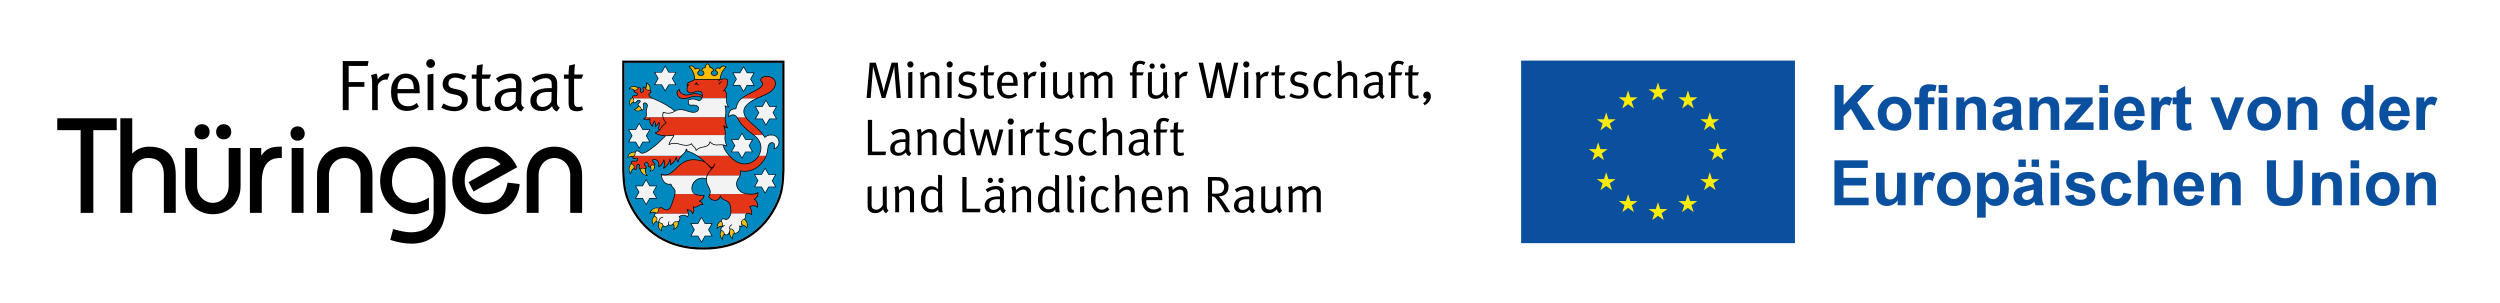 <?xml version="1.0" encoding="UTF-8"?>
<!-- Creator: CorelDRAW 2018 (64 Bit) -->
<svg width="1080" height="131" clip-rule="evenodd" fill-rule="evenodd" image-rendering="optimizeQuality" shape-rendering="geometricPrecision" text-rendering="geometricPrecision" version="1.0" viewBox="0 0 1080 131" xml:space="preserve" xmlns="http://www.w3.org/2000/svg">
 <defs>
  <style type="text/css">
   <![CDATA[
    .fil0 {fill:white}
    .fil5 {fill:#F3F3F4}
    .fil8 {fill:#FBEB09;fill-rule:nonzero}
    .fil2 {fill:#0089C1;fill-rule:nonzero}
    .fil7 {fill:#0B509F;fill-rule:nonzero}
    .fil9 {fill:#0B509F;fill-rule:nonzero}
    .fil4 {fill:#E53517;fill-rule:nonzero}
    .fil6 {fill:#FABB00;fill-rule:nonzero}
    .fil1 {fill:black;fill-rule:nonzero}
    .fil3 {fill:#F3F3F4;fill-rule:nonzero}
   ]]>
  </style>
 </defs>
 
  
  <path class="fil0" d="m0 0h1080v131.19h-1080z" stroke-width=".997"/>
  <g transform="scale(.997)">
   <path class="fil1" d="m24.81 51.25h25.76v5.15h-10.13v35.84h-5.5v-35.84h-10.13z"/>
   <path class="fil1" d="m52.14 92.24v-40.99h5.16v15.33c1.58-1.75 4.22-3.03 7.2-3.03 6.5 0 11.65 2.8 11.65 12.29v16.4h-5.15v-16.4c0-5.74-3.16-7.38-6.85-7.38-3.75 0-6.85 3.04-6.85 7.38v16.4z"/>
   <path class="fil1" d="m104.25 64.13v16.4c0 7.36-5.15 12.29-12.01 12.29-6.84 0-12-4.92-12-12.29v-16.4h5.16v16.4c0 4.33 3.16 7.36 6.84 7.36 3.69 0 6.85-3.03 6.85-7.36v-16.4zm-16.69-10.31c1.93 0 3.28 1.41 3.28 3.28 0 1.93-1.35 3.29-3.28 3.29s-3.28-1.36-3.28-3.29c0-1.87 1.35-3.28 3.28-3.28zm9.37 0c1.93 0 3.28 1.41 3.28 3.28 0 1.93-1.35 3.29-3.28 3.29s-3.28-1.36-3.28-3.29c0-1.87 1.35-3.28 3.28-3.28z"/>
   <path class="fil1" d="m108.28 64.13h4.92v3.22h0.12c1.75-2.75 4.15-3.8 7.61-3.8h1.17v4.91h-0.76c-4.98 0-7.91 3.04-7.91 10.66v13.12h-5.15z"/>
   <path class="fil1" d="m128.95 54.76c1.98 0 3.1 1.52 3.1 3.1 0 1.59-1.12 3.11-3.1 3.11-1.99 0-3.1-1.52-3.1-3.11 0-1.58 1.11-3.1 3.1-3.1zm-2.58 9.37h5.15v28.11h-5.15z"/>
   <path class="fil1" d="m137.37 92.24v-16.4c0-7.38 5.16-12.29 12.01-12.29s12.01 4.91 12.01 12.29v16.4h-5.16v-16.4c0-4.34-3.16-7.38-6.85-7.38s-6.85 3.04-6.85 7.38v16.4z"/>
   <path class="fil1" d="m185.85 90.95c-1.94 1.05-4.68 1.87-6.61 1.87-8.21 0-14.53-6.09-14.53-14.29 0-8.43 5.74-14.98 14.53-14.98 8.54 0 13.81 6.9 13.81 13.93v12.52c0 10.54-6.44 15.58-14.7 15.58-3.16 0-6.26-0.65-9.25-1.63l1.23-4.69c2.58 0.7 5.15 1.4 7.79 1.4 4.63 0 9.78-2.05 9.78-8.9v-13.11c0-6.32-4.1-10.19-8.9-10.19-6.15 0-9.14 4.86-9.14 10.37 0 5.5 4.1 9.06 9.42 9.06 2.35 0 4.58-1.1 6.57-2.27z"/>
   <path class="fil1" d="m205.17 82.98-2.12-4.1 13.89-7.73c-1.76-1.75-3.23-2.69-6.39-2.69-5.33 0-9.2 3.98-9.2 9.72s3.87 9.71 9.2 9.71c6.09 0 8.37-3.61 9.43-8.77l5.21 0.64c-0.59 7.43-6.56 13.06-14.64 13.06-7.79 0-14.58-5.98-14.58-14.64 0-8.67 6.79-14.63 14.58-14.63 6.56 0 10.95 3.45 13.58 8.89z"/>
   <path class="fil1" d="m228.22 92.24v-16.4c0-7.38 5.15-12.29 12.01-12.29 6.85 0 12 4.91 12 12.29v16.4h-5.15v-16.4c0-4.34-3.16-7.38-6.85-7.38s-6.85 3.04-6.85 7.38v16.4z"/>
   <path class="fil1" d="m159.3 28.57h-8.22v6.98h6.82v2.07h-6.82v10.1h-2.57v-21.26h11.19z"/>
   <path class="fil1" d="m167.82 34.61c-0.15-0.06-0.43-0.13-0.68-0.13-0.93 0-1.86 0.4-2.57 1.12s-0.89 1.18-0.89 2.45v9.67h-2.43v-11.9c0-2.27-0.52-3.28-0.52-3.28l2.42-0.66s0.58 1.22 0.49 2.52c1.12-1.59 2.76-2.58 4.34-2.58 0.4 0 0.84 0.15 0.84 0.15z"/>
   <path class="fil1" d="m172.23 40.41v0.37c0 1.46 0.19 2.57 0.72 3.38 0.86 1.33 2.29 1.89 3.84 1.89 1.49 0 2.7-0.47 3.78-1.45l0.93 1.55c-1.36 1.24-3.22 1.92-5.21 1.92-4.28 0-6.85-3.11-6.85-8.22 0-2.6 0.55-4.28 1.87-5.83 1.23-1.45 2.75-2.14 4.61-2.14 1.67 0 3.14 0.59 4.18 1.68 1.33 1.36 1.77 2.82 1.77 6.5v0.35zm6.35-5.27c-0.52-0.83-1.61-1.36-2.78-1.36-2.2 0-3.45 1.61-3.57 4.8h7.07c-0.04-1.67-0.25-2.7-0.72-3.44z"/>
   <path class="fil1" d="m186.59 29.41c-1.06 0-1.9-0.84-1.9-1.87 0-1.05 0.84-1.92 1.9-1.92 1.05 0 1.89 0.84 1.89 1.9 0 1.05-0.84 1.89-1.89 1.89zm-1.31 18.31v-15.37l2.52-0.4v15.77z"/>
   <path class="fil1" d="m196.88 48.19c-1.96 0-4.09-0.59-5.68-1.55l0.94-1.8c1.57 0.96 3.18 1.46 4.89 1.46 1.9 0 3.14-1.03 3.14-2.67 0-1.39-0.79-2.17-2.55-2.54l-1.92-0.4c-2.55-0.53-3.91-2.11-3.91-4.25 0-2.79 2.27-4.74 5.49-4.74 1.61 0 3.41 0.49 4.71 1.24l-0.9 1.8c-1.36-0.66-2.51-1.12-3.87-1.12-1.77 0-2.91 1.02-2.91 2.54 0 1.18 0.58 1.89 2.23 2.24l2.04 0.43c2.79 0.58 4.12 2.01 4.12 4.31 0 3.01-2.35 5.05-5.82 5.05z"/>
   <path class="fil1" d="m212.04 34.12h-3.23v9.95c0 1.7 0.47 2.29 1.99 2.29 0.68 0 1.08-0.09 1.52-0.31l0.34 1.55c-0.78 0.4-1.65 0.62-2.73 0.62-0.81 0-1.43-0.15-2.01-0.43-1.09-0.53-1.49-1.52-1.49-3.08v-10.59h-2.02v-1.83h2.02c0-1.49 0.25-3.91 0.25-3.91l2.54-0.56s-0.31 2.42-0.31 4.47h3.87z"/>
   <path class="fil1" d="m225.87 48.32c-1.06-0.35-1.84-1.19-2.12-2.27-1.48 1.49-2.69 2.07-4.46 2.07-3.81 0-4.95-2.32-4.95-4.39 0-3.51 3-5.56 8.17-5.56 0.66 0 1.09 0.04 1.09 0.04v-1.08c0-1.37-0.06-1.93-0.49-2.42-0.5-0.56-1.12-0.84-2.08-0.84-1.74 0-3.94 0.93-4.93 1.83l-1.21-1.74c2.05-1.36 4.25-2.08 6.48-2.08 2.14 0 3.63 0.84 4.28 2.42 0.34 0.84 0.37 2.01 0.34 3.41l-0.12 5.08c-0.07 2.52 0.09 3.16 1.24 3.79zm-3.54-8.5c-3.9 0-5.3 1.33-5.3 3.69 0 1.83 0.9 2.82 2.66 2.82 1.59 0 3.05-0.96 3.76-2.42l0.09-4.03c-0.4-0.03-0.77-0.06-1.21-0.06z"/>
   <path class="fil1" d="m241.34 48.32c-1.06-0.35-1.83-1.19-2.11-2.27-1.49 1.49-2.7 2.07-4.47 2.07-3.81 0-4.95-2.32-4.95-4.39 0-3.51 3.01-5.56 8.18-5.56 0.65 0 1.08 0.04 1.08 0.04v-1.08c0-1.37-0.06-1.93-0.49-2.42-0.5-0.56-1.12-0.84-2.08-0.84-1.74 0-3.93 0.93-4.93 1.83l-1.21-1.74c2.05-1.36 4.25-2.08 6.48-2.08 2.14 0 3.63 0.84 4.28 2.42 0.34 0.84 0.37 2.01 0.34 3.41l-0.12 5.08c-0.07 2.52 0.09 3.16 1.23 3.79zm-3.54-8.5c-3.9 0-5.3 1.33-5.3 3.69 0 1.83 0.9 2.82 2.67 2.82 1.58 0 3.03-0.96 3.75-2.42l0.09-4.03c-0.41-0.03-0.77-0.06-1.21-0.06z"/>
   <path class="fil1" d="m251.97 34.12h-3.22v9.95c0 1.7 0.46 2.29 1.98 2.29 0.68 0 1.08-0.09 1.52-0.31l0.34 1.55c-0.78 0.4-1.64 0.62-2.72 0.62-0.82 0-1.44-0.15-2.02-0.43-1.09-0.53-1.49-1.52-1.49-3.08v-10.59h-2.02v-1.83h2.02c0-1.49 0.25-3.91 0.25-3.91l2.54-0.56s-0.31 2.42-0.31 4.47h3.88z"/>
   <path class="fil2" d="m336.56 87.17c2.01-4.53 2.2-8.64 2.37-13.45v-46.49h-68.35v46.49c0.16 4.81 0.37 8.92 2.36 13.45 5.9 13.4 17.68 20.17 31.79 19.99 14.12 0.18 25.94-6.59 31.83-19.99z"/>
   <path class="fil1" d="m336.56 87.17c2.01-4.53 2.2-8.64 2.37-13.45v-46.49h-68.35v46.49c0.16 4.81 0.37 8.92 2.36 13.45 5.9 13.4 17.68 20.17 31.79 19.99 14.12 0.18 25.94-6.59 31.83-19.99zm0.9 0.4c-6.07 13.78-18.26 20.75-32.72 20.57-14.48 0.18-26.62-6.79-32.71-20.57-2.05-4.67-2.27-8.87-2.43-13.82v-47.5h70.31v47.5c-0.17 4.95-0.38 9.15-2.45 13.82z"/>
   <path class="fil1" d="m326.45 36.79-1.43-2.52 1.43-2.53h-2.85l-1.44-2.51-1.43 2.51h-2.86l1.43 2.53-1.43 2.52h2.86l1.43 2.52 1.44-2.52zm0.53 0.31h-3.21l-1.61 2.83-1.61-2.83h-3.21l1.61-2.83-1.61-2.84h3.21l1.61-2.83 1.61 2.83h3.21l-1.61 2.84z"/>
   <path class="fil3" d="m326.45 36.79h-2.85l-1.44 2.52-1.43-2.52h-2.86l1.43-2.52-1.43-2.53h2.86l1.43-2.51 1.44 2.51h2.85l-1.43 2.53z"/>
   <path class="fil1" d="m336.17 51.34-1.43-2.53 1.43-2.51h-2.86l-1.43-2.52-1.42 2.52h-2.87l1.44 2.51-1.44 2.53h2.87l1.42 2.51 1.43-2.51zm0.53 0.3h-3.21l-1.61 2.83-1.6-2.83h-3.21l1.6-2.83-1.6-2.83h3.21l1.6-2.83 1.61 2.83h3.21l-1.61 2.83z"/>
   <path class="fil3" d="m336.17 51.34h-2.86l-1.43 2.51-1.43-2.51h-2.86l1.43-2.53-1.43-2.51h2.86l1.43-2.52 1.43 2.52h2.86l-1.43 2.51z"/>
   <path class="fil1" d="m325.78 65.65-1.42-2.52 1.42-2.52h-2.86l-1.43-2.52-1.43 2.52h-2.86l1.43 2.52-1.43 2.52h2.86l1.43 2.52 1.43-2.52zm0.52 0.31h-3.21l-1.6 2.83-1.6-2.83h-3.21l1.59-2.83-1.59-2.83h3.21l1.6-2.82 1.6 2.82h3.21l-1.6 2.83z"/>
   <path class="fil3" d="m325.78 65.65h-2.86l-1.43 2.52-1.43-2.52h-2.86l1.43-2.52-1.43-2.52h2.86l1.43-2.52 1.43 2.52h2.86l-1.42 2.52z"/>
   <path class="fil1" d="m335.82 80.82-1.43-2.52 1.43-2.52h-2.85l-1.44-2.52-1.43 2.52h-2.86l1.42 2.52-1.42 2.52h2.86l1.43 2.52 1.44-2.52zm0.53 0.31h-3.21l-1.61 2.83-1.61-2.83h-3.2l1.6-2.83-1.6-2.83h3.2l1.61-2.83 1.61 2.83h3.21l-1.61 2.83z"/>
   <path class="fil3" d="m335.82 80.82h-2.85l-1.44 2.52-1.43-2.52h-2.86l1.42-2.52-1.42-2.52h2.86l1.43-2.52 1.44 2.52h2.85l-1.43 2.52z"/>
   <path class="fil1" d="m308.23 102.08-1.43-2.52 1.43-2.52h-2.85l-1.43-2.52-1.43 2.52h-2.86l1.42 2.52-1.42 2.52h2.86l1.43 2.53 1.43-2.53zm0.53 0.32h-3.21l-1.6 2.82-1.61-2.82h-3.21l1.6-2.84-1.6-2.82h3.21l1.61-2.84 1.6 2.84h3.21l-1.6 2.82z"/>
   <path class="fil3" d="m308.23 102.08h-2.85l-1.43 2.53-1.43-2.53h-2.86l1.42-2.52-1.42-2.52h2.86l1.43-2.52 1.43 2.52h2.85l-1.43 2.52z"/>
   <path class="fil1" d="m284.25 85.77-1.43-2.53 1.43-2.51h-2.85l-1.44-2.52-1.43 2.52h-2.86l1.43 2.51-1.43 2.53h2.86l1.43 2.52 1.44-2.52zm0.53 0.3h-3.22l-1.6 2.84-1.6-2.84h-3.22l1.61-2.83-1.61-2.83h3.22l1.6-2.83 1.6 2.83h3.22l-1.61 2.83z"/>
   <path class="fil3" d="m284.25 85.77h-2.85l-1.44 2.52-1.43-2.52h-2.86l1.43-2.53-1.43-2.51h2.86l1.43-2.52 1.44 2.52h2.85l-1.43 2.51z"/>
   <path class="fil1" d="m281.26 61.35-1.43-2.52 1.43-2.52h-2.86l-1.44-2.53-1.42 2.53h-2.86l1.42 2.52-1.42 2.52h2.86l1.42 2.51 1.44-2.51zm0.52 0.3h-3.21l-1.61 2.83-1.6-2.83h-3.21l1.6-2.82-1.6-2.83h3.21l1.6-2.83 1.61 2.83h3.21l-1.59 2.83z"/>
   <path class="fil3" d="m281.26 61.35h-2.86l-1.44 2.51-1.42-2.51h-2.86l1.42-2.52-1.42-2.52h2.86l1.42-2.53 1.44 2.53h2.86l-1.43 2.52z"/>
   <path class="fil1" d="m292.54 36.54-1.43-2.52 1.43-2.52h-2.87l-1.43-2.52-1.42 2.52h-2.87l1.44 2.52-1.44 2.52h2.87l1.42 2.52 1.43-2.52zm0.53 0.31h-3.21l-1.62 2.83-1.6-2.83h-3.21l1.6-2.83-1.6-2.83h3.21l1.6-2.83 1.62 2.83h3.21l-1.62 2.83z"/>
   <path class="fil3" d="m292.54 36.54h-2.87l-1.43 2.52-1.42-2.52h-2.87l1.44-2.52-1.44-2.52h2.87l1.42-2.52 1.43 2.52h2.87l-1.43 2.52z"/>
   <path class="fil4" d="m314.83 42.62h-10.77c0.04-0.08 0.08-0.16 0.11-0.24 0.19-0.47 0.22-0.92 0.14-1.51-0.13-0.86-0.47-1.34-1.62-1.4-1.44-0.06-2.49 1.04-3.81 0.72-1.41-0.33-1.22-1.77-1.15-2.32 0.04-0.29 0.16-0.51 0.31-0.73 0 0-0.1-0.06-0.13-0.08-0.22-0.12-0.2-0.38-0.12-0.7 0.21-0.51 0.68-0.61 1.21-0.89 0.41-0.23 1.2-0.36 2-1.07h11.2s2.58-0.57 2.96 0.15c0.19 0.64 0.44 2.18-1.23 4.38 0.81 0.81 0.95 1.91 0.9 3.69z"/>
   <path class="fil3" d="m287.26 50.81c-0.16-0.71-0.1-1.4 0.12-2.17 3.25 1.13 4.58-0.31 5.6-0.77 1.34-0.61 3.25-0.36 4.41 0.1 3.53 1.41 5.01 0.43 5.28-0.61 0.21-0.81-0.16-2.09-3.31-1.79-0.4 0-0.61-0.02-0.81-0.28-0.2-0.25-0.38-1.12-0.34-1.69 0.07-0.25 0.17-0.26 0.29-0.41 1.63-0.52 2.54-0.34 3.82 0.21 0.85 0.36 1.34 0.06 1.74-0.78h10.77l-0.02 0.25c-0.22 2.19 0.89 3.47 0.89 3.47-0.54 0.03-1.05-0.06-1.53-0.54 0.41 1.97 0.48 3.29 0.11 4.85l-0.02 0.16z"/>
   <path class="fil5" d="m314.22 58.51c-0.01 0.12-0.02 0.22-0.05 0.33-0.22 1.28 0 2.75 0.75 4.34-1.25-0.47-2.66-0.49-3.36-0.4-1.63 0.2-2.86-0.11-3.94-1.37-0.18 1.4-1.18 2.02-3.02 2.32-1.25 0.2-2.14 0.5-3 1.49-0.23-1.8-1.56-1.57-1.89-2.95-0.85 0.6-2.21 1.14-5.3 0.17-1.84-0.58-3.23-0.45-4.58 0.23 0.7-2.31 1.79-2.68 2.17-4.14l-0.09 0.02 0.09-0.04z"/>
   <path class="fil4" d="m302.04 67.47h13.94c2.21 2.46 4.99 4.01 8 3.45 2.04-0.37 3.75-1.74 4.75-3.45h3.3c-0.73 1.89-1.94 3.32-3.73 4.88-2.08 1.52-5.03 2.35-7.43 1.63 0.1 0.85-0.01 1.56-0.24 2.15h-34.11c-0.04-0.21-0.07-0.42-0.09-0.65 3.41 1.24 5-1.12 7.45-3.42 2.3-2.15 4.54-2.91 6.82-2.86 1.55 0.03 4.06 0.56 4.74 1.05-0.87-0.98-2.12-1.96-3.4-2.78z"/>
   <path class="fil3" d="m320.63 76.13c-0.2 0.52-0.48 0.95-0.78 1.31-1.9 3.2 0.47 5.86 2.95 6.46 0.43 0.07 0.96 0.14 1.52 0.19h-16.7c0.3-1 0.09-2.11-0.86-3.62-0.78-1.24-0.67-3.03-0.67-3.03-0.92-0.26-2.44-0.56-3.94 0.28-3.28 1.84-2.63 5.53-1.05 6.37h-8.7c0.11-0.6 0.16-1.14 0.09-1.53-0.1-0.65-1.29-1.29-1.79-2.77-1.96 0.4-3.71-0.96-4.18-3.66z"/>
   <path class="fil4" d="m307.62 84.09h16.7c1.53 0.14 3.29 0.09 4.08-0.73 0.07 1.08-0.03 2.03-1.52 2.89 1.39 1.38 1.52 2.34 1.36 3.6-1.13-0.95-2.11-0.86-3.41-0.27 0.84 1.33 0.99 1.87 0.86 3.5-0.87-0.8-1.71-0.89-2.2-0.54h-6.87c0.06-0.33 0.08-0.71 0.03-1.13 0.06-2.48-0.7-3.8-1.42-4.18-0.72-0.37-2.72-0.85-3.06-2.45-0.34 2.21-3.27 3.03-5.13 0.45 0.26-0.37 0.46-0.75 0.58-1.14z"/>
   <path class="fil3" d="m323.49 92.54c-0.13 0.09-0.23 0.2-0.3 0.33-0.46 0.82 0.36 1.06-0.56 2-0.91 0.22-1.75 1.43-1.23 2.28 0.48 0.74 0.08 1.32-0.94 0.69 0.34 0.98 0.06 2.27-1.03 2.98-1.69 0.85-1.11-0.28-1.65-0.99-0.54-0.88-1.29-0.57-1.29-0.57-0.16 0.12-0.37 0.98-0.43 1.22-0.53 1.51-1.85 1.77-2.29 0.61-0.14-0.62-0.78-1.15-1.16-1.22-0.8-0.72 0.29-1.47 0.68-1.83-0.42-0.13-0.34-0.62-0.27-1.2-0.1-0.5-0.58-0.94-0.51-1.15 0.18-1 0.76-1.06 2-0.58 0.58-0.1 0.89-0.17 1.36-0.78 0.16-0.2 0.61-0.83 0.76-1.79z"/>
   <path class="fil3" d="m298.27 92.54c0.01 0.61-0.17 1.15-0.45 1.44-0.38-0.46-0.7-0.74-1.75-0.74-0.78 0-1.78 0.51-1.84 0.69 0.3 0.12 0.43 0.39 0.41 0.7-0.31 2.2-1.79 1.23-2.28 1.52-0.48 0.28-0.62 1.01-1.41 1.36-0.93 0.21-1.23-0.18-1.23-0.18-0.8 0.83-2.49 1.42-2.73-0.38-0.47 0.11-1.04-0.41-1.47-0.93-0.23 0.23-0.59 0.53-0.98-0.14-0.03-0.52 0.32-1.35-0.13-1.63-0.66-0.41-0.97-0.83-0.63-1.54 0.02-0.07 0.06-0.12 0.1-0.17z"/>
   <path class="fil4" d="m292.4 84.09h8.7c0.08 0.04 0.18 0.09 0.26 0.12 1.57 0.47 3.05 0.74 3.67 0.42 0.07 1.17-1.24 2.28-2.08 2.53 0.72 0.21 1.2 0.25 1.61 1.54-0.75-0.23-1.54 0.18-2 0.52-0.6 0.47-1.38 0.8-2.24 0.34 0.4 1 0.63 1.82-0.22 3.13-0.39-1.59-1.67-1.71-2.45-1.87 0.43 0.51 0.6 1.13 0.62 1.72h-14.39c0.38-0.42 1.13-0.1 1.24-0.87 0.3-1.91 1.26-2.18 2.36-1.13 1.52 0.84 2.43 0.34 2.97-0.61 0.29-0.51 1.56-3.63 1.95-5.84z"/>
   <path class="fil4" d="m274.85 67.47h20.47c-0.65 0.67-1.47 1.84-1.52 2.71-0.51-0.4-0.46-0.97-0.75-2.15-0.44 1.58-1.39 2.67-2.57 3.43 0.17-0.96 0.1-1.85-0.16-2.5-0.51 2.19-1.81 3.3-2.86 4.03 0.41-0.87 0.61-2.62 0.21-3.76-0.32 1.52-1.78 2.94-2.25 3.11 0.03-0.55 0.44-1.84-0.74-2.88-1.71-1.16-2.43 0.2-1.54 0.84 0.95 0.67 0.86 1.33-0.11 1.27-0.32-0.17-0.69-0.14-0.9 0.17-0.5 0.89-1.33 1.06-1.3-0.84-0.23-0.97-1.8-0.41-1.54 0.48l0.32 0.35c0.77 0.62 0.43 1.52-0.5 1.31-0.35-0.22-1.19-0.19-1.47 0.15-0.88 0.23-0.84-0.52-0.5-1.42 0.1-0.5-1.5-1.04-1.2 0.47 0.23 1.24-1.43 1.85-1.2 0.2 0.15-0.3-0.34-1.21-1.03-1.47-0.49-0.39-0.17-1.26 0.47-1.17 0.61 0.09 1.13 0.11 1.72-0.07 0.71-0.22 0.56-1.59-0.33-1.13-0.94 0.5-1.76-0.2-1.13-0.77 0.12-0.09 0.27-0.22 0.41-0.36z"/>
   <path class="fil3" d="m279.75 50.81c0.37-0.54 0.44-1.27 0.29-1.96-0.24-1.08 0.48-2.57 0.48-3.02-0.04-1.63-2.07-1.65-1.82-0.28 0.59 1.54-0.11 2.75-0.88 1.74l-0.3-0.81c-1.11-0.72-1.38-1.34-0.59-1.84 1.09-0.84 0.16-1.54-0.77-1.02-0.66 1.06-1.37 1.15-1.59 0.68-0.11-0.27 0.2-0.59-0.01-1.25-0.06-0.17-0.23-0.43-0.23-0.43h8.54c2.92 1.17 7.15 3.32 9.59 5.53-0.97 0.58-2.34 1.44-5.08 0.5-0.22 0.76-0.28 1.45-0.12 2.16z"/>
   <path class="fil4" d="m279.75 50.81h7.51c0.17 0.77 0.61 1.56 1.41 2.52-1.29 0.58-2.19 1.9-2.69 2.79-0.05 0.1-0.13 0.19-0.2 0.28-1.09-0.63 0.4-2.11-0.27-3.34-0.55 0.92-1.08 1.55-1.61 1.86 0.29-0.9 0.08-1.64-0.27-2.47-0.42 0.41-0.88 1.29-0.81 2.31-1.11-0.98-1.35-1.52-1.19-3.4-0.96 0.68-1.66 0.75-2.79 0.14 0.41-0.15 0.71-0.39 0.91-0.69z"/>
   <path class="fil4" d="m294.21 38.7c0.13 0.92 0.73 1.6 1.55 2.05 2.04 1.13 3.75-0.24 5.75-0.2 0.74 0.02 1.83 0.27 2.84 0.99 0 0.26-0.05 0.5-0.14 0.75-1.39-0.81-2.42-0.65-4.01-0.48-0.82 0.09-2.4 0.95-4.12 0.92-1.13-0.02-2.22-0.53-2.6-1.76-0.31-0.95 0.12-1.84 0.73-2.27z"/>
   <path class="fil6" d="m298.57 28.8c1.09-0.6 1.98-0.07 2.66 1.09 0.69-0.73 1.86-0.27 2.04 0.7-1.59 0.61-1.08 2.15 0.38 2.15 1.69 0 1.82-1.74 0.44-2.12-0.04-0.62 0.39-1.27 1.4-1.26 0.03-0.83 0.6-1.56 1.04-1.74 0.63 0.25 0.98 0.91 1.14 1.64 1.03-0.03 1.5 0.89 1.53 1.38-1.66 0.46-1.16 2.08 0.4 2.08 1.32 0 1.99-1.64 0.37-2.1 0.03-1.05 1.29-1.51 1.94-0.94 0.81-1.31 1.81-1.25 2.7-0.72-2.05 1.99-2.55 4.06-2.58 5.41h-10.99c-0.14-2.26-0.98-4.13-2.47-5.57z"/>
   <path class="fil3" d="m328.73 67.47c1-1.68 1.31-3.69 0.63-5.48-0.68-1.75-1.51-2.51-2.76-3.47h4.13c0.24 0.33 0.47 0.66 0.7 1.04 0.54-0.54 1.24-0.9 1.96-1.04h1.52c0.78 0.16 1.52 0.58 2.02 1.3 0.99 1.41 0.92 3.94-1.63 4.69 1.63-3.11-2.23-3.87-2.55-0.44-0.11 1.3-0.35 2.41-0.72 3.4z"/>
   <path class="fil4" d="m319.28 50.81h3.84c0.23 0.34 0.5 0.67 0.8 1 2.55 2.64 4.83 4.01 6.81 6.7h-4.13c-1.26-0.96-2.92-2.12-5.3-4.63-0.61-0.66-1.32-2.12-2.02-3.07z"/>
   <path class="fil3" d="m319.28 50.81c-0.3-0.41-0.6-0.73-0.89-0.85-0.75-0.3-1.51-0.39-2.69 0.58 0.07-2.34 0.9-3.43 3.13-3.39 0.54-2.37 1.35-3.5 2.38-4.38 0.05-0.05 0.11-0.1 0.18-0.15h6.57c-1.53 0.71-3.35 1.66-4.66 3.17-1.37 1.55-1.24 3.4-0.18 5.02z"/>
   <path class="fil4" d="m327.96 42.62h-6.57c2.29-1.85 5.92-3.02 8.04-4.68 1.14-0.88 1.14-1.67 0.91-2.2-1.33-0.86-0.54-1.97 0.1-2.24 1.22-0.51 2.79-0.65 4.22 0.27 1.17 0.76 2.24 2.65 0.2 5.06-1.37 1.61-4.72 2.8-6.18 3.47-0.24 0.1-0.48 0.2-0.72 0.32z"/>
   <path class="fil1" d="m301.68 35.5c0.33 0.27 0.48 0.93 1.32 1.41-0.68 0-1.34-0.74-1.99-0.13-0.14-0.47 0.65-0.66 0.67-1.28z"/>
   <path class="fil1" d="m311.46 36.21c-0.25 0.45 0.07 0.57 0.33 0.24 0.18-0.24 0.47-0.77 1.47-1.34-0.98 0.13-1.7 0.92-1.8 1.1z"/>
   <path class="fil1" d="m307.54 71.88c0.14 0.12 0.58 0.61 0.78 0.61 0.77 0 1.19-1.41 1.23-1.54 0.03-0.19 0.31-0.17 0.31 0.03-0.04 0.53-0.28 1.01-0.63 1.47-0.22 0.3-0.48 0.59-0.75 0.87-0.96 1.06-2.1 2.23-2.23 4.14-0.02 0.2-0.33 0.18-0.32-0.02 0.13-1.79 1.04-2.9 2.11-4.09 0.09-0.31-1.06-1.42-1.21-1.58-0.44-0.47-0.92-1.05-1.47-1.4-0.19-0.11-0.02-0.38 0.18-0.26 0.69 0.47 1.59 1.34 2 1.77z"/>
   <path class="fil4" d="m291.99 58.51c-2.63 0.53-6.02 0.53-8.11-0.89 0.75-0.3 1.7-0.82 2.1-1.5 0.5-0.89 1.4-2.21 2.69-2.78-0.8-0.97-1.24-1.76-1.41-2.53h27c-0.15 1.23-0.01 2.39 0.97 4.63-0.55-0.17-1.1-0.4-1.66-1.05 0.33 0.96 0.87 2.32 0.65 4.12z"/>
   <path class="fil3" d="m297.33 64.51c-0.12 1.42-1.13 2.12-1.71 2.66l-0.11 0.09c-0.06 0.07-0.12 0.14-0.19 0.21h-20.47c0.05-0.06 0.1-0.13 0.14-0.21 0.08-0.1 0.13-0.22 0.15-0.34-0.08-1.22 0.55-2.03 1.89-1.22 0 0 0.38 0.7 1.28 0.72 1.23-0.17 2.25-0.82 3.97-2.08 2.65-1.83 4.47-3.86 5.55-4.96 0.23-0.22 0.42-0.41 0.59-0.55 1.19 0.04 2.4-0.08 3.49-0.28l0.08-0.02c-0.37 1.46-1.46 1.83-2.17 4.14 1.36-0.68 2.75-0.82 4.58-0.23 3.1 0.97 4.46 0.43 5.31-0.17 0.33 1.38 1.66 1.15 1.89 2.94 0.85-0.98 1.75-1.28 2.99-1.48 1.84-0.3 2.85-0.92 3.03-2.32 1.08 1.26 2.31 1.57 3.93 1.37 0.41-0.06 1.04-0.07 1.74 0.02v0.03l0.03 0.06 0.01 0.05 0.01 0.03 0.01 0.05 0.02 0.07 0.01 0.05 0.04 0.1c0.14 0.48 0.35 1.06 0.66 1.61 0.07 0.14 0.15 0.27 0.23 0.41 0.46 0.71 0.97 1.38 1.51 2l0.17 0.2h-13.95l-0.31-0.2c-1.62-0.99-3.22-1.72-4.07-1.79 0.22-0.56-0.33-0.96-0.33-0.96z"/>
   <path class="fil4" d="m274.33 42.62s-0.16-0.18-0.2-0.3c-0.18-0.68 0.33-1.11 1.15-0.78 0.84-0.09 1.33-0.82 0.72-1.23-0.36-0.14-1.22-0.31-1.31-0.68-0.05-0.72 0.65-0.45 1.18-0.77 0.59-0.33 0.36-0.77 1.11-0.86 0.63-0.06 0.66 0.65 0.56 1.32-0.05 1.1 0.93 0.74 1.16 0.29 0.18-1.14-0.58-1.64 0.36-1.89 0.4-0.11 0.74 0.93 1.36 1.23 0.7 0.35 1.14-0.18 1.49 0.32 0.43 0.66 0 0.9-0.71 1.5-0.02 0.21-0.31 0.78 1.24 1.73 0.15 0.05 0.43 0.12 0.43 0.12z"/>
   <path class="fil1" d="m282.88 96.28c0.07 0.27 0.19 0.54 0.31 0.81 0.08-0.33 0.2-0.6 0.36-0.81h0.41c-0.34 0.31-0.57 0.81-0.62 1.41-0.37-0.49-0.64-0.95-0.76-1.41zm3.07 0c0.36 0.35 0.73 0.58 1 0.52 0 0 0.16-0.03 0.19 0.13 0.2 1.41 1.48 1.24 2.41 0.38-0.11-0.31-0.07-0.68 0.06-1.03h0.33c-0.15 0.35-0.19 0.72-0.08 0.96 0.23 0.25 0.77 0.18 1.04 0.13 0.5-0.23 0.76-0.74 1.08-1.09h0.51c-0.26 0.07-0.34 0.28-0.6 0.62l-0.05 0.07c0.54 0.74 0.58 1.19 0.33 2.11 0.99-0.59 1.64-1.27 1.5-2.8h0.32c0.17 1.79-0.67 2.54-2.33 3.45 0.4-1.31 0.55-1.67-0.03-2.51-0.16 0.16-0.36 0.32-0.61 0.44-0.44 0.09-0.93 0.13-1.29-0.12-0.6 0.55-1.69 1.04-2.37 0.53-0.7 0.5-0.61 1.3-0.44 2.12-1.65-0.53-2-2.35-1.62-3.82-0.18 0.1-0.41 0.12-0.64-0.09zm26.02 0c-0.52 0.41-0.83 0.94-0.97 1.72l-0.06 0.48c0.54-0.49 1.16-0.64 1.92-0.69-0.1-0.29-0.03-0.67 0.01-0.93-0.04-0.15-0.18-0.37-0.3-0.58h0.36c0.11 0.16 0.2 0.35 0.24 0.54v0.04c-0.03 0.23-0.16 0.85 0.1 1.01 0.27-0.16 0.58-0.3 0.83-0.3v0.32c-0.19 0-0.45 0.1-0.72 0.27-0.38 0.36-1.3 0.99-0.69 1.57 0.44 0.11 1.08 0.66 1.22 1.32 0.36 0.9 1.48 0.88 2-0.61 0.04-0.15 0.16-0.68 0.31-1.03-0.75-0.18-0.12-1.85 0.89-2.2l0.1 0.29c-0.41 0.15-0.79 0.62-0.95 1.05-0.08 0.2-0.19 0.61 0.19 0.56 0.03-0.01 0.07-0.02 0.13-0.04 0.56-0.1 1.03 0.21 1.32 0.68 0.58 0.76-0.03 1.68 1.46 0.94 1.01-0.67 1.28-1.88 0.96-2.8-0.03-0.08 0.07-0.2 0.23-0.18 0.4 0.25 0.66 0.31 0.8 0.22 0.03-0.16-0.17-0.35-0.15-0.74 0.03-0.37-0.02-0.66-0.01-0.91h0.32c-0.02 0.32 0.02 0.64 0.07 0.94 0.68 0.12 1.51 0.57 1.95 1.2 0.15-0.71 0.12-1.45-0.18-2.14h0.34c0.37 0.89 0.31 1.87-0.1 2.86-0.53-1.05-1.21-1.43-1.96-1.58 0.09 0.63 0.05 1.01-0.93 0.58 0.19 0.98-0.15 2.14-1.18 2.81-0.47 0.25-1.01 0.49-1.34 0.21-0.55 0.59-0.87 1.56-0.61 2.66-0.89-0.65-1.5-1.79-1.6-2.77-0.54 0.93-1.49 1.24-2.07 0.58-0.74 0.61-0.74 1.44-0.88 2.57-0.99-1.48-1.59-2.77-0.63-4.34-0.58-0.66 0.09-1.31 0.6-1.76-0.93 0.03-1.56 0.22-2.13 0.92l-0.3 0.33 0.03-0.45c0.03-0.31 0.06-0.63 0.11-0.95 0.12-0.72 0.4-1.25 0.81-1.67zm-26.35 0.09c-0.38 1.36 0 2.84 0.9 3.34-0.09-0.63-0.01-1.4 0.62-1.87-0.13-0.17-0.23-0.41-0.29-0.72-0.42-0.01-0.88-0.36-1.23-0.75zm30.96 3.02c-0.65 1.35-0.21 2.67 0.61 3.64-0.01-0.95 0.35-1.65 0.82-2.14-0.03-0.05-0.05-0.11-0.06-0.17-0.08-0.28-0.12-0.57-0.31-0.8-0.23-0.38-0.61-0.66-1.06-0.53zm-3.94 0.65c-0.75 1.26-0.38 2.35 0.18 3.29 0.12-0.82 0.28-1.47 0.9-1.96-0.04-0.07-0.07-0.15-0.1-0.22-0.12-0.55-0.64-1.01-0.98-1.11z"/>
   <path class="fil1" d="m291.29 88.35c-0.31 0.82-0.59 1.44-0.71 1.66-0.57 1.01-1.58 1.55-3.17 0.66-1.03-0.96-1.86-0.79-2.13 1.02-0.14 0.99-1.1 0.5-1.37 1.08-0.28 0.62-0.05 0.96 0.57 1.35 0.54 0.34 0.21 1.2 0.22 1.72 0.26 0.43 0.45 0.31 0.65 0.11-0.05-0.76 0.5-1.75 1.94-2.01l0.06 0.3c-1.33 0.24-1.74 1.13-1.69 1.71 0.09 0.12 0.2 0.23 0.29 0.33h-1.29c-0.08-0.07-0.15-0.15-0.2-0.26-0.19 0.05-0.36 0.13-0.5 0.26h-0.41c0.22-0.31 0.51-0.5 0.85-0.58 0.03-0.43 0.2-1.15-0.07-1.32-0.3-0.18-0.55-0.37-0.69-0.61-0.87 0.89-0.99 1.7-0.76 2.51h-0.3c-0.26-0.93 0.02-1.82 0.93-2.81-0.06-0.23-0.03-0.5 0.12-0.83 0.09-0.18 0.21-0.3 0.34-0.36-0.77-0.37-1.82-0.29-2.6 0.51 0.23-1.67 1.98-3.31 4.24-2.71 0.5-0.5 1.2-0.38 1.96 0.32 1.43 0.8 2.25 0.32 2.75-0.56 0.1-0.17 0.35-0.74 0.64-1.49zm13.32 0c0.03 0.09 0.07 0.2 0.1 0.3 0 0 0.02 0.2-0.19 0.2-1.48-0.45-2.27 1.52-3.92 1 0.32 0.89 0.41 1.71-0.37 2.93-0.13 0.15-0.28 0.04-0.28-0.05-0.26-1.1-0.96-1.48-1.94-1.68 0.49 0.83 0.64 2.31-0.09 3.04-0.12 0.14-0.23-0.01-0.23-0.01-0.34-0.42-0.62-0.69-1.62-0.69-0.63 0-1.33 0.34-1.58 0.51 0.22 0.18 0.32 0.45 0.3 0.75-0.12 0.86-0.38 1.3-0.82 1.49 0.01 0.05 0.02 0.09 0.02 0.14h-0.32v-0.05c-0.23 0.05-0.5 0.05-0.8 0.03-0.17-0.01-0.28-0.01-0.38 0.02h-0.51c0.17-0.18 0.36-0.32 0.6-0.33 0.31-0.03 0.64 0.06 0.97 0.01 0.38-0.06 0.78-0.29 0.94-1.33 0.01-0.28-0.1-0.46-0.31-0.55-0.07 0-0.12-0.1-0.1-0.19 0.1-0.29 1.21-0.8 1.99-0.8 0.99 0 1.39 0.25 1.75 0.66 0.53-0.8 0.3-2.12-0.28-2.83-0.07-0.05-0.03-0.25 0.15-0.25 1.09 0.23 2 0.42 2.45 1.64 0.6-1.09 0.4-1.79 0.04-2.69-0.06-0.16 0.07-0.29 0.21-0.19 1.57 0.82 2.28-1.14 3.94-0.93-0.02-0.06-0.04-0.1-0.06-0.15zm11.72 0c0.31 0.73 0.51 1.74 0.48 3.05 0.11 1.06-0.16 2.18-0.82 3.03-0.5 0.65-0.85 0.73-1.46 0.83l-0.07-0.01c-1.24-0.48-1.64-0.37-1.81 0.5 0.04 0.13 0.16 0.32 0.28 0.53h-0.36c-0.05-0.11-0.11-0.21-0.15-0.3-0.16 0.09-0.31 0.19-0.45 0.3h-0.47c0.24-0.24 0.51-0.43 0.85-0.61 0.23-1.17 0.96-1.19 2.18-0.72 0.52-0.09 0.79-0.16 1.21-0.72 0.62-0.78 0.86-1.83 0.76-2.81 0.04-1.4-0.19-2.4-0.52-3.07zm12.04 0c0.1 0.48 0.1 0.98 0.03 1.52-0.03 0.09-0.14 0.2-0.27 0.09-1.01-0.85-1.88-0.82-3.07-0.32 0.77 1.26 0.91 1.85 0.79 3.45 0 0-0.08 0.2-0.26 0.1-0.53-0.48-1.76-1.16-2.28-0.23-0.4 0.73 0.39 1.01-0.55 2 0.43 0.41 0.74 0.85 0.93 1.32h-0.34c-0.2-0.41-0.49-0.82-0.91-1.19-0.68 0.22-0.89 0.69-0.93 1.19h-0.32c0.01-0.21 0.04-0.41 0.19-0.64 0.28-0.44 0.72-0.78 1.17-0.9 0.8-0.85 0.04-1.1 0.5-1.94 0.55-0.98 1.78-0.6 2.51-0.04 0.08-1.36-0.09-1.88-0.85-3.1 0 0-0.07-0.15 0.07-0.23 1.24-0.55 2.24-0.69 3.33 0.12 0.05-0.42 0.03-0.81-0.06-1.2zm-38.76 7.93c0.05-0.15 0.13-0.31 0.21-0.43l0.27 0.17c-0.07 0.08-0.11 0.17-0.15 0.26zm-4.21-5.93c-1.77-0.4-2.93 0.56-3.48 1.71 0.84-0.46 1.55-0.43 2.45 0.08 0.29-0.07 0.56-0.12 0.61-0.49 0.09-0.56 0.23-1 0.42-1.3z"/>
   <path class="fil1" d="m276.46 69.32c-0.06 0.25-0.23 0.46-0.53 0.56-0.62 0.18-1.14 0.16-1.77 0.07-0.45-0.06-0.74 0.57-0.38 0.89 0.7 0.26 1.29 1.21 1.11 1.65-0.18 1.38 1.08 0.76 0.9-0.23-0.34-1.71 1.64-1.25 1.5-0.47-0.13 0.38-0.57 1.45 0.26 1.26 0.37-0.38 1.22-0.39 1.62-0.16 0.67 0.14 1.04-0.48 0.34-1.06l-0.33-0.34-0.04-0.06c-0.33-1.1 1.56-1.74 1.84-0.56v0.03c-0.02 1.77 0.61 1.48 1.03 0.76 0.25-0.39 0.7-0.41 1.06-0.25 0.63 0.03 0.94-0.31-0.03-0.99-0.42-0.31-0.52-0.76-0.37-1.1h0.37c-0.22 0.22-0.17 0.59 0.19 0.85 0.7 0.49 0.95 1.15 0.51 1.43 0.28 1.48-0.6 2.38-2.21 2.81 0.48-0.91 0.64-1.37 0.2-1.99-0.53 0.33-1.08-0.02-1.06-1.5-0.18-0.73-1.39-0.29-1.23 0.38l0.27 0.31c0.63 0.52 0.61 1.32 0.05 1.55-0.07 1.26 0.04 2 0.94 3.11-1.78-0.21-3.01-1.21-3.47-2.89-0.7-0.08-0.45-1.11-0.24-1.65 0-0.23-1.16-0.81-0.9 0.48 0.24 1.25-1.19 1.87-1.48 0.91-0.83 0.5-1.08 1.3-1.26 2.45l-0.21-0.21c-0.89-0.88-0.98-3.39 0.3-4.46-0.32-0.53 0.04-1.36 0.77-1.25 0.42 0.06 1.66 0.2 1.94-0.33zm8.3 0s0 0.01 0.01 0.01c0.89 0.78 0.98 1.67 0.84 2.72 0.54-0.4 1.57-1.52 1.87-2.73h0.38c0.3 0.98 0.2 2.32-0.07 3.24 0.86-0.66 1.8-1.62 2.27-3.24h0.54c0.13 0.53 0.16 1.15 0.08 1.8 0.66-0.47 1.23-1.06 1.66-1.8h0.36c-0.5 0.95-1.18 1.63-2.05 2.19-0.2 0.13-0.35 0.06-0.33-0.09 0.13-0.7 0.13-1.36 0-1.91-0.58 1.91-1.68 2.84-2.65 3.53-0.15 0.07-0.38 0.07-0.35-0.11 0.35-0.72 0.53-2.06 0.33-3.12-0.49 1.34-1.71 2.5-2.18 2.67-0.26 0-0.2-0.16-0.2-0.16 0.02-0.41 0.12-0.8 0.08-1.22-0.04-0.49-0.21-1.03-0.77-1.52-0.16-0.1-0.3-0.2-0.45-0.26zm8.72 0c0.05 0.22 0.13 0.4 0.21 0.53 0.04-0.17 0.11-0.34 0.17-0.53h0.35c-0.15 0.3-0.24 0.6-0.25 0.87-0.06 0.19-0.26 0.11-0.26 0.11-0.31-0.25-0.45-0.6-0.54-0.98zm9.57 0c0.63 0.13 1.23 0.27 1.71 0.44-0.15-0.15-0.31-0.3-0.48-0.44h0.46c0.3 0.27 0.58 0.54 0.82 0.82l-0.2 0.23c-0.65-0.46-3.11-0.99-4.66-1.01-2.23-0.05-4.44 0.69-6.7 2.82-2.14 1.99-3.98 4.64-7.37 3.53 0.23 2.03 1.52 4.44 4.04 3.92 0 0 0.14-0.03 0.18 0.1 0.33 1 0.92 1.47 1.51 2.24 0.48 0.63 0.33 1.42 0.2 2.15-0.24 1.34-0.79 3-1.26 4.23h-0.34c0.48-1.22 1.05-2.93 1.29-4.29 0.11-0.59 0.14-1.11 0.09-1.47-0.06-0.3-0.51-0.77-0.71-1-0.35-0.41-0.77-0.92-1.03-1.63-2.77 0.46-4.12-2.24-4.31-4.47-0.03-0.25 0.21-0.15 0.21-0.15 2.45 0.88 3.92-0.14 5.56-1.71 0.55-0.54 1.11-1.11 1.72-1.68 1.51-1.4 3-2.24 4.49-2.63zm15.22 0c1.64 1.17 3.57 1.85 5.69 1.45 1.13-0.21 2.14-0.73 3-1.45h0.48c-0.95 0.87-2.12 1.51-3.44 1.76-2.34 0.43-4.46-0.39-6.25-1.76zm12.98 0c-0.7 1.09-1.63 2.09-2.85 3.15-2.04 1.49-4.94 2.34-7.35 1.72 0.1 1.28-0.28 2.36-1.08 3.35-1.81 3.05 0.45 5.61 2.86 6.21 1.47 0.23 4.41 0.6 5.47-0.5 0.07-0.08 0.26-0.08 0.26 0.1 0.07 1.08-0.04 2.06-1.43 2.93 0.74 0.77 1.1 1.42 1.24 2.07h-0.33c-0.14-0.61-0.51-1.23-1.27-2 0 0-0.13-0.13 0.03-0.23 1.27-0.74 1.48-1.52 1.47-2.43-1.28 0.93-3.95 0.6-5.51 0.37-2.52-0.63-5.03-3.36-3.05-6.69 0.82-1.01 1.17-2.08 1.01-3.37 0 0-0.02-0.19 0.18-0.16 2.36 0.69 5.26-0.12 7.3-1.61 1.13-0.98 2.01-1.91 2.68-2.9zm-26.98 19.03c-0.31-0.76-0.61-0.83-1.36-1.04-0.1 0.03-0.15-0.23 0-0.3 0.75-0.22 1.87-1.17 1.97-2.17-0.86 0.24-3.13-0.23-3.85-0.61-3.16-1.67-0.79-8.66 5.1-6.93l0.12 0.16s-0.03 0.43 0.04 1.02 0.24 1.31 0.61 1.91c1.04 1.67 1.45 3.18 0.33 4.84 1.81 2.4 4.47 1.54 4.78-0.47 0-0.09 0.24-0.18 0.3 0 0.17 0.73 0.71 1.21 1.31 1.57 0.65 0.37 1.32 0.57 1.68 0.77 0.37 0.2 0.75 0.61 1.03 1.25h-0.35c-0.24-0.51-0.54-0.84-0.82-0.98-0.37-0.19-1.05-0.41-1.68-0.77-0.51-0.29-1.01-0.7-1.29-1.27-0.71 1.96-3.5 2.44-5.28-0.02 0 0-0.08-0.1 0-0.17 1.11-1.58 0.74-2.98-0.28-4.58-0.52-0.84-0.72-2.02-0.7-2.99-5.69-1.6-7.64 5.53-4.52 6.48 1.58 0.48 2.99 0.72 3.55 0.44 0 0 0.21-0.05 0.23 0.12 0.06 1.09-0.93 2.09-1.77 2.52l0.08 0.03c0.61 0.2 0.9 0.63 1.11 1.19zm-22.29-16.13c0.31 0.43 0.45 0.94 0.13 1.69 1.14-0.41 1.47-1.28 1.32-2.21-0.12 0.03-0.26 0.03-0.42 0.02l-0.06-0.02c-0.27-0.14-0.54-0.09-0.68 0.13-0.09 0.15-0.18 0.28-0.29 0.39zm-4.44 1.15c0.39 1.25 1.29 2.2 2.45 2.48-0.5-0.77-0.6-1.61-0.55-2.62-0.11 0-0.23-0.01-0.36-0.04l-0.05-0.02c-0.3-0.2-1.06-0.15-1.28 0.13l-0.08 0.05c-0.04 0-0.08 0.02-0.13 0.02zm-3.89-2.25c-1.03 0.84-1.09 2.82-0.5 3.77 0.21-0.98 0.63-1.68 1.41-2.1 0-0.11 0.01-0.23 0.03-0.37l0.02-0.04c0.08-0.17-0.29-1.03-0.96-1.26z"/>
   <path class="fil1" d="m285.51 58.22c1.96 0.63 4.43 0.55 6.45 0.15 0.23-0.05 0.18 0.2 0.18 0.2-0.18 0.74-0.55 1.2-0.98 1.8-0.36 0.5-0.75 1.09-1.09 2.01 1.31-0.56 2.66-0.64 4.38-0.09 3.06 0.97 4.37 0.42 5.16-0.15 0.15-0.09 0.23 0 0.24 0.09 0.3 1.23 1.51 1.14 1.86 2.66 0.81-0.84 1.69-1.13 2.86-1.31 1.83-0.31 2.72-0.9 2.9-2.18 0 0 0.07-0.2 0.27-0.08 1.04 1.2 2.21 1.5 3.8 1.31 0.65-0.09 1.9-0.08 3.1 0.29-0.64-1.49-0.84-2.88-0.61-4.11 0.02-0.2 0.05-0.39 0.07-0.59h0.31c-0.02 0.21-0.05 0.43-0.08 0.64-0.23 1.25 0 2.69 0.73 4.26 0 0 0.04 0.24-0.2 0.21-0.44-0.16-0.91-0.28-1.36-0.34 0.17 0.61 0.46 1.44 0.94 2.18 0.98 1.51 2.29 3.05 3.83 4.15h-0.52c-1.42-1.1-2.63-2.54-3.57-3.98-0.54-0.83-0.85-1.76-1.01-2.4-0.65-0.07-1.22-0.05-1.59-0.02-1.57 0.21-2.78-0.05-3.87-1.17-0.3 1.28-1.37 1.85-3.09 2.13-1.24 0.2-2.08 0.5-2.89 1.44-0.2 0.12-0.28-0.08-0.28-0.08-0.21-1.64-1.4-1.49-1.83-2.72-0.9 0.57-2.33 0.98-5.26 0.07-1.8-0.58-3.15-0.44-4.47 0.22-0.25 0.06-0.22-0.18-0.22-0.18 0.37-1.17 0.83-1.86 1.24-2.44 0.34-0.47 0.67-0.9 0.86-1.46-1.02 0.19-2.16 0.29-3.3 0.26-0.21 0.19-0.5 0.47-0.84 0.83-1.65 1.68-3.31 3.3-5.25 4.64-1.72 1.26-2.77 1.94-4.03 2.11-0.59-0.02-1.14-0.3-1.43-0.76-1.17-0.67-1.7-0.04-1.61 1.1l-0.02 0.03c-0.07 0.42-0.42 0.78-0.75 1-0.51 0.47 0.24 0.9 0.96 0.52 0.75-0.39 1.12 0.3 0.96 0.86h-0.32c0.06-0.1 0.08-0.23 0.04-0.38-0.14-0.77-1.04 0.42-1.86-0.21-0.26-0.2-0.34-0.51-0.16-0.79-0.74-0.16-1.65 0-2.23 0.51 0-1.39 0.73-2.56 3.27-2.71 0.32-0.55 0.95-0.75 1.91-0.18l0.05 0.06s0.03 0.03 0.07 0.09c0.26 0.34 0.65 0.54 1.08 0.55 1.18-0.15 2.16-0.79 3.88-2.05 1.93-1.34 3.59-2.93 5.22-4.6 0.23-0.25 0.44-0.45 0.63-0.63-1.2-0.08-2.38-0.31-3.38-0.76zm40.97 0c0.07 0.07 0.15 0.11 0.22 0.17 1.26 0.97 2.11 1.76 2.8 3.55 0.71 1.82 0.38 3.88-0.61 5.57-0.39 0.67-0.88 1.28-1.45 1.81h-0.48c0.67-0.54 1.23-1.22 1.66-1.96 0.96-1.64 1.26-3.59 0.59-5.3-0.65-1.72-1.47-2.48-2.7-3.43-0.18-0.13-0.35-0.26-0.54-0.41zm4.22 0c0.27 0.35 0.51 0.71 0.76 1.09 0.54-0.48 1.21-0.81 1.91-0.95h1.54c3.26 0.67 3.94 5.26 0.43 6.3-0.2 0.04-0.24-0.11-0.17-0.23 1.56-2.97-1.99-3.43-2.26-0.35-0.19 2.15-0.7 3.77-1.66 5.24h-0.37c1-1.47 1.53-3.09 1.72-5.27 0.32-3.65 4.25-2.77 3 0.2 2.8-1.12 2.09-5-0.7-5.58h-1.49c-0.7 0.14-1.36 0.49-1.88 0.99-0.14 0.1-0.24-0.03-0.24-0.03-0.31-0.5-0.63-0.97-0.99-1.41zm-48.03 11.1c0.22-0.49 0.98-0.75 2.09 0h-0.63c-0.53-0.24-0.9-0.18-1.09 0zm4.81 0c0.02-0.04 0.02-0.08 0.03-0.12 0.01-0.07 0.21-0.16 0.3-0.02 0.01 0.04 0.04 0.09 0.05 0.14zm2.58 0c0.03-0.13 0.08-0.26 0.11-0.4 0-0.11 0.22-0.18 0.29-0.02 0.06 0.13 0.1 0.28 0.14 0.42zm2.28 0c0.24-0.4 0.42-0.84 0.57-1.33 0.01-0.09 0.25-0.18 0.29 0 0.08 0.31 0.15 0.88 0.28 1.33h-0.32c-0.06-0.24-0.09-0.47-0.14-0.71-0.1 0.26-0.2 0.49-0.32 0.71zm1.52 0c0.36-0.82 1.07-1.73 1.65-2.26 0.82-0.75 1.57-1.31 1.67-2.55 0-0.1 0.16-0.23 0.34-0.03 0.23 0.23 0.39 0.53 0.34 0.86 0.96 0.17 2.61 0.95 4.22 1.97 0.94 0.6 1.88 1.29 2.66 2.01h-0.46c-0.71-0.62-1.54-1.22-2.37-1.75-1.71-1.09-3.41-1.87-4.27-1.95-0.17-0.03-0.13-0.2-0.13-0.2 0.09-0.23 0.03-0.42-0.07-0.56-0.26 1.38-1.14 1.8-1.98 2.68-0.44 0.47-0.95 1.14-1.25 1.78zm4.41 0c0.81-0.21 1.62-0.3 2.44-0.28 0.67 0.02 1.52 0.12 2.34 0.28zm-23.2-3.27c-2.04 0.16-2.51 0.81-2.88 1.91 0.68-0.37 1.43-0.5 2.22-0.29 0.25-0.19 0.51-0.47 0.58-0.76-0.02-0.31 0-0.61 0.08-0.86z"/>
   <path class="fil1" d="m275.92 47.12c-0.2 0.15-0.43 0.27-0.7 0.39 0.78 0.56 1.39 0.61 2.55-0.03-0.02-0.04-0.04-0.07-0.07-0.09l-0.02-0.05-0.09-0.21h0.34l0.04 0.08c0.32 0.43 0.53 0.33 0.66 0.09 0.03-0.05 0.05-0.1 0.07-0.17h0.33c-0.03 0.12-0.07 0.23-0.13 0.32-0.2 0.38-0.54 0.47-0.88 0.24-1.38 0.8-2.1 0.78-3.46-0.3 0.26-0.08 0.5-0.17 0.7-0.26h0.66zm4.43 0c0 0.01-0.01 0.01-0.01 0.02-0.15 0.56-0.26 1.18-0.15 1.68 0.22 1.02-0.02 2.16-0.99 2.69 0.91 0.42 1.52 0.31 2.34-0.27 0.07-0.07 0.27-0.03 0.24 0.13-0.14 1.69 0.03 2.23 0.88 3.04 0.04-0.91 0.46-1.68 0.87-2.07 0.09-0.06 0.21-0.07 0.25 0.06 0.29 0.71 0.5 1.38 0.38 2.16 0.4-0.35 0.79-0.86 1.21-1.58 0.07-0.06 0.18-0.15 0.27 0.01 0.67 1.21-0.6 2.62 0.11 3.2 0.03-0.04 0.07-0.09 0.1-0.14 0.48-0.84 1.33-2.13 2.57-2.77-1.43-1.8-1.64-3.06-1.2-4.68 0 0 0.03-0.18 0.2-0.1 1.73 0.6 3.1 0.59 4.64-0.29l0.13-0.09c-0.38-0.33-0.8-0.66-1.26-1h0.52c0.37 0.27 0.71 0.56 1.04 0.84 1.44-0.85 3.44-0.74 4.95-0.14 3.54 1.41 4.85 0.39 5.08-0.5 0.02-0.06 0.03-0.13 0.04-0.2h0.31c-0.01 0.09-0.02 0.19-0.05 0.27-0.3 1.21-1.94 2.13-5.49 0.72-1.14-0.45-3.01-0.69-4.29-0.11-0.71 0.33-1.17 0.73-1.98 1-0.87 0.28-2.01 0.36-3.58-0.15-0.37 1.46-0.14 2.63 1.3 4.39 0 0 0.09 0.15-0.05 0.23-1.25 0.56-2.11 1.85-2.62 2.73-0.38 0.65-1.2 1.13-1.9 1.44 0.38 0.24 0.83 0.43 1.29 0.58h-0.84c-0.31-0.13-0.61-0.3-0.88-0.48-0.1-0.08-0.1-0.21 0.03-0.26 0.58-0.25 1.29-0.6 1.74-1.06-0.84-0.67 0.21-2.01-0.07-3.02-0.49 0.79-0.99 1.35-1.5 1.66-0.13 0.09-0.28-0.07-0.23-0.18 0.26-0.77 0.11-1.41-0.17-2.14-0.34 0.43-0.66 1.17-0.61 2.01 0 0.24-0.22 0.16-0.25 0.13-1.11-0.97-1.38-1.54-1.27-3.21-0.88 0.54-1.61 0.54-2.68-0.04-0.14-0.07-0.08-0.22 0.03-0.28 1.04-0.37 1.31-1.46 1.09-2.47-0.13-0.56-0.02-1.17 0.13-1.76zm34.21 0c0.18 1.3 0.15 2.36-0.13 3.56l-0.02 0.15c-0.14 1.2-0.02 2.31 0.96 4.55 0.03 0.1 0 0.24-0.19 0.21-0.41-0.13-0.83-0.3-1.25-0.63 0.37 1.1 0.57 2.13 0.48 3.26h-0.31c0.11-1.36-0.22-2.44-0.68-3.78-0.05-0.13 0.12-0.28 0.25-0.16 0.44 0.5 0.86 0.74 1.27 0.91-0.89-2.16-0.98-3.28-0.82-4.56 0.28-1.17 0.32-2.21 0.13-3.51zm4.43 0c-0.01 0.02-0.01 0.05-0.01 0.06 0 0 0 0.12-0.16 0.13-2.01-0.03-2.82 0.86-2.95 2.91 1.08-0.79 1.84-0.69 2.58-0.4 1.03 0.41 2.12 3.04 2.97 3.95 1.18 1.25 2.19 2.17 3.05 2.89 0.77 0.64 1.43 1.13 2.01 1.56h-0.51c-0.5-0.37-1.06-0.81-1.69-1.33-0.89-0.72-1.9-1.65-3.08-2.91-0.79-0.83-2.01-3.53-2.88-3.87-0.68-0.28-1.38-0.38-2.52 0.56-0.15 0.11-0.24 0.07-0.26-0.13 0.06-1.91 0.64-3.05 2.04-3.42zm3.69 0c-0.4 1.05-0.32 2.24 0.57 3.6 0.21 0.34 0.48 0.66 0.78 0.98 2.27 2.34 4.72 3.98 6.67 6.52h-0.4c-1.9-2.42-4.28-4.03-6.48-6.31-1.29-1.32-2.06-3.1-1.49-4.79z"/>
   <path class="fil1" d="m275.27 47.12c0.62-0.29 1.01-0.67 1.31-1.25-0.38-0.47-0.38-0.95 0.26-1.36 0.92-0.71 0.16-1.16-0.56-0.77-0.61 0.96-1.47 1.31-1.82 0.69-0.72 0.16-0.98 0.45-1.21 1.44-0.81-0.58-0.99-2.7 0.7-3.68-0.09-0.72 0.53-1.12 1.35-0.81 0.42-0.05 1.2-0.53 0.63-0.92-0.36-0.14-1.29-0.32-1.39-0.79-0.02-0.24 0.03-0.4 0.12-0.51-0.62-0.63-1.18-0.58-2.3-0.47 1.13-1.71 2.6-1.75 4.17-0.71 0.1-0.06 0.23-0.1 0.43-0.13 0.86-0.09 0.81 0.94 0.73 1.48-0.03 0.8 0.63 0.64 0.87 0.23 0.07-0.47-0.05-0.76-0.12-1.2-0.12-0.69 0.59-1.03 1.02-0.65 0.1 0.08 0.18 0.19 0.26 0.3 0.54-0.61 0.3-1.73 0.14-2.44 1.62 1.12 2.07 1.47 1.95 3.4 0.08 0.04 0.16 0.11 0.23 0.21 0.53 0.82-0.16 1.23-0.71 1.67-0.13 0.7 0.69 1.21 1.18 1.51 2.56 0.98 6.31 2.78 8.94 4.76h-0.52c-2.58-1.87-6.11-3.54-8.54-4.48-0.55-0.32-1.43-0.91-1.39-1.65 0.01-0.1 0.03-0.18 0.03-0.24l0.06-0.11c0.21-0.17 0.61-0.45 0.75-0.67 0.11-0.16 0.12-0.32-0.06-0.61-0.2-0.28-0.6-0.11-0.89-0.13-1.09-0.05-1.5-1.44-1.8-1.36-0.59 0.15-0.31 0.48-0.24 0.98 0.03 0.22 0.05 0.48 0.01 0.79l-0.02 0.04c-0.34 0.65-1.53 0.86-1.45-0.37 0.03-0.32 0.17-1.21-0.4-1.15-0.73 0.09-0.46 0.78-1.51 1.01-0.29 0.06-0.67 0.03-0.64 0.44 0.08 0.25 1.01 0.48 1.21 0.56 0.87 0.58 0.07 1.43-0.76 1.51h-0.07c-0.59-0.23-1.33 0.03-0.89 0.72 0.33 0.52 0.54 0.72 0.41 1.45-0.02 0.1-0.08 0.3-0.03 0.38 0.1 0.23 0.62 0.42 1.31-0.7l0.06-0.05c1.11-0.61 2.17 0.33 0.94 1.28-0.59 0.38-0.55 0.86 0.58 1.59l0.06 0.07 0.26 0.7h-0.33l-0.2-0.54c-0.23-0.15-0.43-0.31-0.6-0.46-0.2 0.36-0.48 0.71-0.88 1zm3.43 0c0.1-0.34 0.1-0.89-0.13-1.5-0.31-1.63 2.06-1.65 2.1 0.21 0 0.28-0.24 0.98-0.32 1.29h-0.33c0.08-0.28 0.17-0.57 0.24-0.82 0.06-0.22 0.1-0.38 0.1-0.47-0.03-1.4-1.7-1.47-1.5-0.31 0.23 0.6 0.27 1.18 0.17 1.6zm23.86 0c0.06-0.67-0.38-1.67-3.19-1.39-0.42 0-0.69-0.03-0.94-0.35-0.23-0.29-0.41-1.22-0.38-1.79l0.01-0.03c0.09-0.28 0.18-0.28 0.32-0.46l0.07-0.05c1.68-0.54 2.62-0.36 3.93 0.21 0.94 0.4 1.31-0.14 1.63-0.9-1.36-0.72-2.23-0.56-3.8-0.39-0.56 0.06-1.15 0.33-1.68 0.49-0.72 0.23-1.57 0.44-2.45 0.42-1.17-0.01-2.34-0.54-2.75-1.86-0.36-1.1 0.13-1.98 1-2.59 0.16 1.04 0.58 1.68 1.5 2.19 1.97 1.08 3.69-0.26 5.67-0.22 0.96 0.02 1.88 0.35 2.69 0.85-0.01-0.11-0.02-0.23-0.04-0.36-0.11-0.8-0.4-1.21-1.46-1.26-1.36-0.06-2.49 1.04-3.85 0.72-1.27-0.31-1.42-1.42-1.27-2.5 0.05-0.26 0.14-0.46 0.25-0.65-0.31-0.19-0.25-0.57-0.18-0.88 0.23-0.59 0.8-0.73 1.28-0.98 0.28-0.15 0.59-0.24 0.87-0.36 0.34-0.14 0.71-0.35 1.08-0.67-0.16-2.25-0.91-3.94-2.55-5.54 1.29-0.72 2.19-0.3 2.95 0.88 0.96-0.77 2.02 0.12 2.18 1.05-1.64 0.61-1.06 1.89 0.2 1.89 1.46 0 1.71-1.47 0.31-1.85-0.08-0.9 0.47-1.48 1.39-1.53 0.07-0.68 0.53-1.49 1.19-1.75 0.72 0.29 1.08 0.94 1.26 1.66 0.92 0.03 1.52 0.79 1.56 1.64-1.68 0.47-1.11 1.81 0.24 1.81 1.12 0 1.87-1.37 0.22-1.84 0.02-0.96 1.05-1.9 2.05-1.27 0.85-1.24 1.85-1.22 2.99-0.53-1.57 1.52-2.53 3.18-2.65 5.31 0.61-0.13 2.7-0.51 3.08 0.24 0.22 0.71 0.46 2.25-1.16 4.45 0.78 0.83 0.9 1.98 0.86 3.69l-0.02 0.26c-0.11 1.03 0.12 2.52 0.85 3.35 0.14 0.19-0.1 0.26-0.1 0.26-0.46 0.03-0.89-0.03-1.31-0.31 0.06 0.33 0.12 0.64 0.15 0.94h-0.31c-0.05-0.4-0.13-0.83-0.22-1.3-0.04-0.13 0.16-0.22 0.25-0.13 0.36 0.34 0.72 0.47 1.12 0.49-0.31-0.48-0.91-1.65-0.74-3.33 0.08-1.84-0.03-2.91-0.73-3.69-0.26 0.28-0.55 0.43-0.76 0.47l-0.07-0.3c0.17-0.04 0.45-0.18 0.7-0.49 1.64-2.16 1.4-3.62 1.21-4.23-0.31-0.54-2.51-0.12-2.75-0.07-0.45 0.24-0.7 0.49-0.79 0.77l-0.3-0.09c0.09-0.26 0.26-0.48 0.5-0.66h-10.61c-0.49 0.43-1.03 0.66-1.63 0.89-0.37 0.14-0.75 0.32-1.08 0.52-0.18 0.11-0.32 0.23-0.41 0.43-0.03 0.13-0.11 0.44 0.04 0.53 0.19-0.2 0.36-0.38 0.47-0.5l0.23 0.22c-0.13 0.13-0.32 0.36-0.51 0.59-0.35 0.5-0.42 1.25-0.27 1.83 0.11 0.43 0.38 0.82 1.01 0.97 1.2 0.29 2.46-0.78 3.79-0.72 1.23 0.06 1.63 0.6 1.76 1.53 0.03 0.21 0.05 0.42 0.05 0.61-0.02 0.4-0.06 0.6-0.18 0.93l-0.02 0.05-0.03 0.07c-0.43 1.01-1 1.47-2.02 1.03-1.24-0.53-2.11-0.71-3.67-0.21-0.11 0.12-0.18 0.13-0.23 0.3-0.02 0.55 0.14 1.36 0.31 1.56 0.16 0.2 0.3 0.22 0.68 0.22 2.89-0.27 3.6 0.8 3.52 1.71zm15.03 0c0.33-0.08 0.69-0.12 1.12-0.12 0.45-1.89 1.07-3.29 2.58-4.5 1.86-1.5 4.15-2.38 6.24-3.52 0.95-0.53 3.24-1.74 2.68-3.14-1.43-0.96-0.5-2.2 0.17-2.49 3.71-1.56 7.88 1.69 4.6 5.58-1.46 1.72-4.85 2.86-6.95 3.83-2.01 0.92-4.58 2.35-5.36 4.36h-0.34c0.16-0.49 0.43-0.97 0.84-1.43 2.26-2.57 5.63-3.47 8.57-4.91 1.18-0.57 2.34-1.27 3-2.05 3.07-3.63-0.83-6.53-4.24-5.09-0.6 0.26-1.23 1.23-0.07 1.97l0.05 0.07c0.72 1.66-1.67 2.94-2.81 3.57-2.11 1.17-4.53 2.08-6.37 3.64-1 0.85-1.77 1.93-2.31 4.24h-1.4zm-13.47-5.06c0.04-0.15 0.06-0.29 0.07-0.45-1.31-0.89-2.61-1.07-4.11-0.74-1.54 0.35-2.84 0.88-4.39 0.02-0.77-0.43-1.37-1.06-1.57-1.9-0.47 0.43-0.74 1.16-0.5 1.93 0.68 2.15 3.21 1.74 4.82 1.25 0.55-0.18 1.16-0.44 1.74-0.51 1.47-0.15 2.57-0.33 3.94 0.4zm-3.02-12.09c-0.63-1.06-1.36-1.51-2.26-1.12 1.38 1.41 2.19 3.21 2.34 5.37h10.71c0.07-1.35 0.58-3.32 2.47-5.22-1.11-0.57-1.82-0.05-2.42 0.93-0.59-0.52-1.67-0.4-1.8 0.58 1.63 0.57 0.93 2.37-0.54 2.37-1.68 0-2.26-1.78-0.57-2.35-0.13-0.74-0.76-1.12-1.49-1.1-0.13-0.61-0.36-1.34-1-1.64-0.59 0.31-0.88 1.12-0.89 1.72-0.66-0.01-1.39 0.2-1.4 0.99 1.43 0.5 1.22 2.4-0.6 2.4-1.61 0-2.14-1.7-0.56-2.4-0.28-0.99-1.3-0.98-1.89-0.36zm-27.06 12.53c-1.2 0.72-1.3 1.93-0.9 2.99 0.1-0.73 0.51-1.18 1.25-1.36 0.02-0.35 0.27-0.77-0.19-1.39-0.05-0.08-0.12-0.15-0.16-0.24zm2.26-4.3c-1.49-0.94-2.62-0.68-3.29 0.12 0.87-0.05 1.4 0.12 1.92 0.67 0.35-0.14 0.85-0.13 1.14-0.49 0.09-0.11 0.16-0.22 0.23-0.3zm5.2 0.7c0.09-1.55-0.25-1.96-1.17-2.62 0.1 0.73 0.03 1.52-0.4 1.99 0.24 0.33 0.5 0.64 0.98 0.66 0.21 0 0.4-0.04 0.59-0.03zm23.01 2.56c0 0.33-0.05 0.62-0.18 0.93 0.12-0.33 0.16-0.53 0.18-0.93z"/>
   <path class="fil6" d="m276.3 38.2c-1.49-0.94-2.62-0.68-3.29 0.12 0.87-0.05 1.4 0.12 1.92 0.67 0.35-0.14 0.85-0.13 1.14-0.49 0.09-0.11 0.16-0.22 0.23-0.3z"/>
   <path class="fil6" d="m281.5 38.9c0.09-1.55-0.25-1.96-1.17-2.62 0.1 0.73 0.03 1.52-0.4 1.99 0.24 0.33 0.5 0.64 0.98 0.66 0.21 0 0.4-0.04 0.59-0.03z"/>
   <path class="fil6" d="m274.04 42.5c-1.2 0.72-1.3 1.93-0.9 2.99 0.1-0.73 0.51-1.18 1.25-1.36 0.02-0.35 0.27-0.77-0.19-1.39-0.05-0.08-0.12-0.15-0.16-0.24z"/>
   <path class="fil6" d="m276.8 46.12c-0.31 0.54-0.78 1.06-1.58 1.39 0.78 0.56 1.4 0.61 2.55-0.03-0.02-0.04-0.04-0.07-0.07-0.09l-0.02-0.05-0.29-0.76c-0.23-0.15-0.43-0.3-0.59-0.46z"/>
   <path class="fil6" d="m275.07 66.05c-2.04 0.16-2.51 0.81-2.88 1.91 0.68-0.37 1.43-0.5 2.22-0.29 0.25-0.19 0.51-0.47 0.58-0.76-0.02-0.31 0-0.61 0.08-0.86z"/>
   <path class="fil6" d="m273.65 71.12c-1.03 0.84-1.09 2.82-0.5 3.77 0.21-0.98 0.63-1.68 1.41-2.1 0-0.11 0.01-0.23 0.03-0.37l0.02-0.04c0.08-0.17-0.29-1.03-0.96-1.26z"/>
   <path class="fil6" d="m277.54 73.37c0.39 1.25 1.29 2.2 2.45 2.48-0.5-0.77-0.6-1.61-0.55-2.62-0.11 0-0.23-0.01-0.36-0.04l-0.05-0.02c-0.3-0.2-1.06-0.15-1.28 0.13l-0.08 0.05c-0.04 0-0.08 0.02-0.13 0.02z"/>
   <path class="fil6" d="m281.98 72.22c0.31 0.43 0.45 0.94 0.13 1.69 1.14-0.41 1.47-1.28 1.32-2.21-0.12 0.03-0.26 0.03-0.42 0.02l-0.06-0.02c-0.27-0.14-0.54-0.09-0.68 0.13-0.09 0.15-0.18 0.28-0.29 0.39z"/>
   <path class="fil6" d="m285.4 90.35c-1.77-0.4-2.93 0.56-3.48 1.71 0.84-0.46 1.55-0.43 2.45 0.08 0.29-0.07 0.56-0.12 0.61-0.49 0.09-0.56 0.23-1 0.42-1.3z"/>
   <path class="fil6" d="m283.64 93.77c-1.16 1.19-0.98 2.22-0.45 3.32 0.18-0.78 0.63-1.24 1.21-1.39 0.03-0.43 0.2-1.14-0.07-1.32-0.3-0.18-0.55-0.37-0.69-0.61z"/>
   <path class="fil6" d="m285.62 96.37c-0.38 1.36 0 2.84 0.9 3.34-0.09-0.63-0.01-1.4 0.62-1.87-0.13-0.17-0.23-0.41-0.29-0.72-0.42-0.01-0.88-0.36-1.23-0.75z"/>
   <path class="fil6" d="m291.84 96.97c0.54 0.74 0.58 1.19 0.33 2.11 1-0.6 1.66-1.29 1.5-2.85-0.23 0.05-0.5 0.05-0.8 0.03-0.6-0.05-0.63 0.17-0.98 0.64z"/>
   <path class="fil6" d="m316.58 99.39c-0.65 1.35-0.21 2.67 0.61 3.64-0.01-0.95 0.35-1.65 0.82-2.14-0.03-0.05-0.05-0.11-0.06-0.17-0.08-0.28-0.12-0.57-0.31-0.8-0.23-0.38-0.61-0.66-1.06-0.53z"/>
   <path class="fil6" d="m312.43 95.98c-0.8 0.43-1.26 1.02-1.43 2.02l-0.06 0.48c0.54-0.49 1.16-0.64 1.92-0.69-0.1-0.29-0.03-0.67 0.01-0.93-0.06-0.22-0.32-0.58-0.44-0.88z"/>
   <path class="fil6" d="m312.64 100.04c-0.75 1.26-0.38 2.35 0.18 3.29 0.12-0.82 0.28-1.47 0.9-1.96-0.04-0.07-0.07-0.15-0.1-0.22-0.12-0.55-0.64-1.01-0.98-1.11z"/>
   <path class="fil6" d="m321.58 97.21c0.68 0.12 1.51 0.57 1.95 1.21 0.23-1.15 0.04-2.32-1.09-3.33-1.09 0.37-0.99 1.34-0.86 2.12z"/>
   <path class="fil1" d="m388.51 42.46-0.89-11.21c-0.01-0.24-0.03-0.51-0.04-0.8-0.02-0.28-0.03-0.56-0.04-0.82 0-0.26-0.01-0.48-0.02-0.65-0.01-0.18-0.01-0.29-0.01-0.32-0.02 0.03-0.04 0.13-0.08 0.29s-0.08 0.36-0.15 0.6c-0.05 0.24-0.12 0.49-0.18 0.75-0.07 0.26-0.13 0.51-0.2 0.75l-3.27 11.41h-1.56l-3.03-10.86c-0.21-0.75-0.38-1.39-0.51-1.92-0.14-0.47-0.21-0.79-0.25-0.95 0 0.05-0.01 0.18-0.02 0.38-0.02 0.22-0.03 0.48-0.04 0.78-0.02 0.29-0.04 0.59-0.06 0.9-0.02 0.3-0.04 0.56-0.06 0.79l-0.84 10.88h-1.77l1.34-15.3h2.68l2.78 9.99c0.2 0.72 0.34 1.32 0.44 1.8 0.09 0.49 0.15 0.78 0.16 0.85 0.02-0.06 0.08-0.33 0.17-0.82 0.1-0.5 0.23-1.04 0.39-1.65l2.88-10.17h2.69l1.32 15.29h-1.83z"/>
   <path class="fil1" d="m395.82 27.92c0 0.39-0.13 0.71-0.38 0.98-0.27 0.25-0.59 0.39-0.98 0.39-0.38 0-0.71-0.14-0.96-0.39-0.26-0.26-0.39-0.58-0.39-0.95 0-0.38 0.13-0.72 0.39-0.98 0.25-0.27 0.58-0.4 0.96-0.4 0.39 0 0.71 0.13 0.98 0.39 0.25 0.25 0.38 0.58 0.38 0.96zm-2.3 14.54v-11.05l1.81-0.3v11.35z"/>
   <path class="fil1" d="m405.28 42.46v-7.52c0-0.29 0-0.53-0.02-0.73-0.01-0.19-0.03-0.35-0.06-0.49-0.04-0.13-0.07-0.25-0.12-0.35-0.06-0.09-0.12-0.18-0.19-0.27-0.27-0.32-0.68-0.47-1.23-0.47-0.22 0-0.47 0.04-0.75 0.12-0.27 0.08-0.55 0.2-0.83 0.33-0.27 0.14-0.54 0.32-0.81 0.51-0.26 0.19-0.5 0.39-0.69 0.6v8.27h-1.69v-8.56c0-0.71-0.06-1.26-0.18-1.65s-0.2-0.62-0.24-0.69l1.69-0.47c0.04 0.08 0.12 0.29 0.23 0.62 0.11 0.35 0.17 0.72 0.17 1.12 1.14-1.15 2.31-1.71 3.5-1.71 0.6 0 1.15 0.14 1.65 0.44 0.49 0.3 0.84 0.69 1.07 1.18 0.18 0.41 0.26 0.83 0.26 1.29v8.43z"/>
   <path class="fil1" d="m412.84 27.92c0 0.39-0.13 0.71-0.39 0.98-0.26 0.25-0.58 0.39-0.97 0.39s-0.71-0.14-0.97-0.39c-0.26-0.26-0.39-0.58-0.39-0.95 0-0.38 0.13-0.72 0.39-0.98 0.26-0.27 0.58-0.4 0.97-0.4s0.71 0.13 0.97 0.39c0.26 0.25 0.39 0.58 0.39 0.96zm-2.3 14.54v-11.05l1.81-0.3v11.35z"/>
   <path class="fil1" d="m423.22 39.15c0 0.54-0.1 1.03-0.3 1.48-0.2 0.44-0.49 0.82-0.86 1.15-0.37 0.31-0.81 0.56-1.32 0.74s-1.09 0.27-1.71 0.27c-0.71 0-1.43-0.1-2.15-0.3s-1.36-0.48-1.92-0.81l0.66-1.3c1.15 0.7 2.32 1.05 3.53 1.05 0.68 0 1.23-0.17 1.64-0.51 0.4-0.35 0.61-0.81 0.61-1.41 0-0.51-0.15-0.9-0.44-1.19s-0.75-0.5-1.39-0.63l-1.38-0.3c-0.93-0.19-1.62-0.56-2.09-1.09-0.49-0.53-0.72-1.19-0.72-1.96 0-0.5 0.09-0.97 0.29-1.38 0.19-0.42 0.46-0.77 0.81-1.07s0.77-0.53 1.25-0.7 1.01-0.26 1.6-0.26c0.57 0 1.16 0.09 1.77 0.25 0.6 0.16 1.13 0.38 1.61 0.64l-0.65 1.3c-0.49-0.24-0.95-0.43-1.39-0.58-0.43-0.15-0.9-0.23-1.4-0.23-0.63 0-1.14 0.17-1.52 0.51-0.38 0.33-0.57 0.77-0.57 1.32 0 0.43 0.12 0.77 0.36 1.04 0.24 0.26 0.65 0.44 1.25 0.57l1.47 0.3c1.97 0.43 2.96 1.46 2.96 3.1z"/>
   <path class="fil1" d="m430.34 32.67h-2.32v7.16c0 0.62 0.1 1.05 0.3 1.29 0.2 0.23 0.57 0.36 1.13 0.36 0.25 0 0.45-0.03 0.61-0.06 0.15-0.04 0.31-0.09 0.48-0.17l0.24 1.11c-0.56 0.3-1.22 0.45-1.96 0.45-0.3 0-0.56-0.02-0.79-0.08-0.23-0.05-0.44-0.13-0.66-0.23-0.39-0.19-0.66-0.47-0.82-0.82-0.17-0.36-0.25-0.82-0.25-1.39v-7.62h-1.44v-1.31h1.44c0-0.24 0.01-0.51 0.02-0.79 0.02-0.29 0.04-0.57 0.06-0.84s0.05-0.51 0.06-0.73c0.01-0.21 0.03-0.36 0.04-0.45l1.83-0.41c-0.02 0.1-0.04 0.26-0.06 0.48s-0.04 0.48-0.06 0.78c-0.03 0.29-0.05 0.61-0.07 0.95-0.03 0.35-0.03 0.68-0.03 1h2.78z"/>
   <path class="fil1" d="m434.05 37.2v0.26c0 0.52 0.03 0.99 0.1 1.39 0.08 0.4 0.21 0.74 0.4 1.04 0.32 0.48 0.71 0.83 1.19 1.04 0.49 0.22 1.01 0.32 1.58 0.32 1.05 0 1.96-0.35 2.72-1.05l0.67 1.12c-0.5 0.44-1.06 0.79-1.71 1.02-0.64 0.24-1.32 0.36-2.04 0.36-1.54 0-2.75-0.52-3.62-1.57s-1.3-2.49-1.3-4.33c0-0.94 0.1-1.74 0.31-2.38s0.55-1.25 1.02-1.82c0.88-1.02 1.99-1.53 3.33-1.53 1.23 0 2.23 0.4 3.01 1.2 0.23 0.25 0.43 0.51 0.6 0.78 0.16 0.27 0.29 0.58 0.39 0.93 0.09 0.36 0.17 0.78 0.21 1.26 0.04 0.47 0.06 1.04 0.06 1.71v0.24h-6.92zm5.08-1.32c-0.02-0.61-0.07-1.11-0.15-1.49s-0.21-0.71-0.37-0.98c-0.19-0.3-0.47-0.54-0.82-0.72-0.36-0.18-0.76-0.26-1.19-0.26-1.62 0-2.47 1.14-2.55 3.45z"/>
   <path class="fil1" d="m448.5 33.03c-0.15-0.06-0.31-0.08-0.49-0.08-0.7 0-1.31 0.26-1.85 0.79-0.25 0.26-0.42 0.49-0.51 0.73-0.09 0.23-0.14 0.57-0.14 1.03v6.96h-1.74v-8.56c0-0.73-0.05-1.28-0.16-1.67-0.12-0.39-0.19-0.62-0.22-0.7l1.74-0.46c0.05 0.09 0.13 0.31 0.24 0.66s0.15 0.73 0.12 1.14c0.4-0.56 0.88-1.01 1.44-1.34 0.55-0.34 1.11-0.5 1.68-0.5 0.14 0 0.26 0.01 0.38 0.04s0.19 0.05 0.22 0.07z"/>
   <path class="fil1" d="m453.34 27.92c0 0.39-0.13 0.71-0.39 0.98-0.26 0.25-0.58 0.39-0.97 0.39-0.38 0-0.71-0.14-0.96-0.39-0.26-0.26-0.4-0.58-0.4-0.95 0-0.38 0.14-0.72 0.4-0.98 0.25-0.27 0.58-0.4 0.96-0.4 0.39 0 0.71 0.13 0.97 0.39 0.26 0.25 0.39 0.58 0.39 0.96zm-2.29 14.54v-11.05l1.8-0.3v11.35z"/>
   <path class="fil1" d="m464.22 42.92c-0.37-0.29-0.64-0.57-0.82-0.84-0.18-0.25-0.3-0.57-0.38-0.94-0.84 1.13-2.02 1.7-3.52 1.7-0.71 0-1.31-0.15-1.81-0.43s-0.87-0.67-1.11-1.16c-0.1-0.2-0.18-0.45-0.22-0.73s-0.06-0.59-0.06-0.92v-8.15l1.71-0.34v7.98c0 0.52 0.05 0.92 0.14 1.19 0.1 0.28 0.27 0.5 0.53 0.68 0.17 0.12 0.38 0.22 0.62 0.28 0.24 0.07 0.48 0.1 0.73 0.1 0.56 0 1.09-0.18 1.61-0.54 0.52-0.37 0.93-0.86 1.22-1.47v-7.86l1.72-0.29v8.09c0 0.7 0.06 1.22 0.17 1.57s0.31 0.65 0.59 0.9z"/>
   <path class="fil1" d="m480.25 42.46v-8.2c0-1.09-0.47-1.63-1.43-1.63-0.5 0-0.97 0.15-1.41 0.45-0.44 0.31-0.94 0.73-1.52 1.26v8.12h-1.76v-7.9c0-0.33-0.03-0.62-0.07-0.84s-0.13-0.42-0.25-0.58c-0.25-0.3-0.63-0.45-1.13-0.45-0.43 0-0.87 0.12-1.31 0.35-0.43 0.23-0.94 0.61-1.52 1.12v8.3h-1.68v-8.6c0-0.72-0.05-1.27-0.16-1.67-0.12-0.39-0.19-0.62-0.24-0.7l1.7-0.4c0.04 0.09 0.12 0.3 0.23 0.64 0.11 0.33 0.17 0.67 0.17 1.01 0.18-0.21 0.39-0.41 0.64-0.61 0.26-0.2 0.53-0.38 0.82-0.54s0.59-0.28 0.89-0.38c0.3-0.09 0.59-0.14 0.88-0.14 0.54 0 1.07 0.16 1.55 0.48s0.83 0.77 1.04 1.37c0.53-0.56 1.11-1.01 1.76-1.35 0.64-0.33 1.24-0.5 1.8-0.5 0.83 0 1.5 0.28 2.02 0.84 0.51 0.55 0.76 1.28 0.76 2.17v8.38z"/>
   <path class="fil1" d="m495.67 28.2c-0.21-0.13-0.46-0.24-0.76-0.36-0.29-0.1-0.59-0.16-0.89-0.16-1.01 0-1.51 0.65-1.51 1.96v1.71h3.08l-0.54 1.32h-2.54v9.79h-1.83v-9.79h-1.07v-1.31h1.07v-1.74c0-0.41 0.04-0.77 0.12-1.07 0.09-0.3 0.19-0.56 0.32-0.77 0.12-0.21 0.25-0.39 0.4-0.54 0.14-0.13 0.27-0.25 0.38-0.34 0.53-0.39 1.18-0.58 1.97-0.58 0.98 0 1.79 0.22 2.45 0.65z"/>
   <path class="fil1" d="m505.33 42.92c-0.37-0.29-0.65-0.57-0.82-0.84-0.18-0.25-0.31-0.57-0.38-0.94-0.84 1.13-2.02 1.7-3.52 1.7-0.71 0-1.32-0.15-1.82-0.43s-0.86-0.67-1.1-1.16c-0.11-0.2-0.18-0.45-0.23-0.73-0.04-0.28-0.06-0.59-0.06-0.92v-8.15l1.72-0.34v7.98c0 0.52 0.04 0.92 0.14 1.19 0.09 0.28 0.27 0.5 0.52 0.68 0.18 0.12 0.39 0.22 0.63 0.28 0.23 0.07 0.48 0.1 0.73 0.1 0.55 0 1.09-0.18 1.61-0.54 0.51-0.37 0.92-0.86 1.22-1.47v-7.86l1.71-0.29v8.09c0 0.7 0.06 1.22 0.18 1.57 0.11 0.35 0.31 0.65 0.59 0.9zm-4.97-14.3c0 0.33-0.1 0.6-0.32 0.83-0.21 0.23-0.49 0.35-0.82 0.35-0.32 0-0.6-0.12-0.82-0.35s-0.33-0.51-0.33-0.83 0.11-0.58 0.33-0.8c0.22-0.23 0.49-0.34 0.8-0.34 0.33 0 0.6 0.11 0.83 0.34 0.22 0.22 0.33 0.48 0.33 0.8zm4.62 0c0 0.33-0.11 0.6-0.33 0.83-0.21 0.23-0.48 0.35-0.81 0.35-0.32 0-0.6-0.12-0.83-0.35-0.22-0.23-0.33-0.51-0.33-0.83s0.11-0.58 0.33-0.8c0.23-0.23 0.5-0.34 0.81-0.34 0.33 0 0.6 0.11 0.82 0.34 0.22 0.22 0.34 0.48 0.34 0.8z"/>
   <path class="fil1" d="m514 33.03c-0.15-0.06-0.32-0.08-0.5-0.08-0.69 0-1.31 0.26-1.85 0.79-0.25 0.26-0.42 0.49-0.51 0.73-0.09 0.23-0.13 0.57-0.13 1.03v6.96h-1.74v-8.56c0-0.73-0.06-1.28-0.17-1.67s-0.18-0.62-0.21-0.7l1.74-0.46c0.04 0.09 0.12 0.31 0.24 0.66 0.1 0.35 0.15 0.73 0.12 1.14 0.4-0.56 0.88-1.01 1.43-1.34 0.56-0.34 1.12-0.5 1.68-0.5 0.14 0 0.27 0.01 0.38 0.04 0.12 0.03 0.2 0.05 0.22 0.07z"/>
   <path class="fil1" d="m533.05 42.46h-2.39l-1.89-8.5c-0.12-0.56-0.23-1.09-0.33-1.59-0.09-0.5-0.18-0.94-0.24-1.32s-0.12-0.68-0.16-0.93c-0.05-0.25-0.08-0.4-0.08-0.46-0.01 0.05-0.03 0.19-0.08 0.43-0.03 0.25-0.08 0.57-0.15 0.95-0.07 0.39-0.15 0.82-0.25 1.3-0.09 0.49-0.19 0.99-0.3 1.49l-1.87 8.62h-2.36l-3.61-15.29h1.96l1.94 8.94c0.1 0.48 0.2 0.98 0.3 1.49 0.1 0.53 0.18 1.01 0.26 1.45 0.07 0.45 0.13 0.82 0.17 1.14 0.05 0.31 0.08 0.5 0.1 0.56 0-0.03 0.03-0.2 0.08-0.5 0.07-0.31 0.13-0.68 0.22-1.11 0.08-0.43 0.17-0.9 0.28-1.4 0.1-0.51 0.2-0.97 0.28-1.41l2.03-9.16h2.08l2.11 9.5c0.12 0.56 0.23 1.08 0.32 1.56 0.1 0.47 0.18 0.89 0.25 1.26 0.07 0.36 0.12 0.66 0.15 0.88 0.03 0.16 0.05 0.27 0.06 0.33 0.02-0.06 0.04-0.2 0.07-0.42 0.06-0.28 0.12-0.64 0.2-1.09 0.07-0.43 0.17-0.93 0.28-1.48 0.11-0.54 0.23-1.1 0.34-1.67l1.9-8.87h1.83z"/>
   <path class="fil1" d="m541.37 27.92c0 0.39-0.13 0.71-0.39 0.98-0.27 0.25-0.59 0.39-0.98 0.39-0.38 0-0.7-0.14-0.96-0.39-0.26-0.26-0.39-0.58-0.39-0.95 0-0.38 0.13-0.72 0.39-0.98 0.26-0.27 0.58-0.4 0.96-0.4 0.39 0 0.71 0.13 0.98 0.39 0.26 0.25 0.39 0.58 0.39 0.96zm-2.3 14.54v-11.05l1.8-0.3v11.35z"/>
   <path class="fil1" d="m549.14 33.03c-0.15-0.06-0.32-0.08-0.5-0.08-0.69 0-1.31 0.26-1.85 0.79-0.24 0.26-0.42 0.49-0.51 0.73-0.09 0.23-0.13 0.57-0.13 1.03v6.96h-1.74v-8.56c0-0.73-0.06-1.28-0.16-1.67-0.12-0.39-0.19-0.62-0.22-0.7l1.74-0.46c0.04 0.09 0.12 0.31 0.24 0.66 0.1 0.35 0.15 0.73 0.12 1.14 0.4-0.56 0.88-1.01 1.43-1.34 0.56-0.34 1.12-0.5 1.68-0.5 0.14 0 0.26 0.01 0.38 0.04 0.13 0.03 0.2 0.05 0.23 0.07z"/>
   <path class="fil1" d="m556.44 32.67h-2.31v7.16c0 0.62 0.1 1.05 0.3 1.29 0.2 0.23 0.57 0.36 1.13 0.36 0.25 0 0.46-0.03 0.61-0.06 0.15-0.04 0.31-0.09 0.48-0.17l0.24 1.11c-0.56 0.3-1.22 0.45-1.96 0.45-0.3 0-0.56-0.02-0.79-0.08-0.23-0.05-0.45-0.13-0.66-0.23-0.38-0.19-0.66-0.47-0.82-0.82-0.17-0.36-0.25-0.82-0.25-1.39v-7.62h-1.45v-1.31h1.45c0-0.24 0.01-0.51 0.02-0.79 0.02-0.29 0.04-0.57 0.06-0.84s0.04-0.51 0.06-0.73c0.01-0.21 0.03-0.36 0.04-0.45l1.83-0.41c-0.02 0.1-0.04 0.26-0.06 0.48s-0.04 0.48-0.06 0.78c-0.02 0.29-0.05 0.61-0.07 0.95-0.03 0.35-0.03 0.68-0.03 1h2.78z"/>
   <path class="fil1" d="m566.95 39.15c0 0.54-0.1 1.03-0.3 1.48-0.21 0.44-0.49 0.82-0.86 1.15-0.38 0.31-0.82 0.56-1.34 0.74-0.51 0.18-1.07 0.27-1.69 0.27-0.72 0-1.44-0.1-2.16-0.3s-1.36-0.48-1.93-0.81l0.68-1.3c1.13 0.7 2.31 1.05 3.51 1.05 0.69 0 1.23-0.17 1.64-0.51 0.41-0.35 0.61-0.81 0.61-1.41 0-0.51-0.14-0.9-0.43-1.19s-0.75-0.5-1.39-0.63l-1.39-0.3c-0.91-0.19-1.62-0.56-2.09-1.09s-0.72-1.19-0.72-1.96c0-0.5 0.11-0.97 0.3-1.38 0.19-0.42 0.46-0.77 0.81-1.07s0.76-0.53 1.25-0.7c0.48-0.17 1.01-0.26 1.59-0.26s1.17 0.09 1.77 0.25 1.15 0.38 1.62 0.64l-0.64 1.3c-0.5-0.24-0.97-0.43-1.4-0.58-0.44-0.15-0.9-0.23-1.39-0.23-0.65 0-1.16 0.17-1.53 0.51-0.38 0.33-0.57 0.77-0.57 1.32 0 0.43 0.12 0.77 0.36 1.04 0.23 0.26 0.65 0.44 1.24 0.57l1.48 0.3c1.98 0.43 2.97 1.46 2.97 3.1z"/>
   <path class="fil1" d="m577.18 41.23c-0.53 0.52-1.04 0.9-1.57 1.13-0.51 0.23-1.12 0.34-1.82 0.34-1.59 0-2.78-0.56-3.54-1.67-0.37-0.54-0.65-1.12-0.82-1.75s-0.26-1.36-0.26-2.2c0-1.21 0.16-2.19 0.48-2.92 0.33-0.72 0.72-1.32 1.19-1.8 0.87-0.86 1.87-1.29 3.02-1.29 0.69 0 1.27 0.12 1.73 0.36 0.47 0.23 0.9 0.51 1.3 0.84l-0.96 1.21c-0.39-0.33-0.73-0.56-1.03-0.69-0.3-0.14-0.66-0.2-1.09-0.2s-0.83 0.1-1.21 0.33c-0.38 0.22-0.67 0.53-0.88 0.91-0.42 0.78-0.63 1.99-0.63 3.63 0 1.27 0.23 2.22 0.7 2.88 0.47 0.65 1.15 0.98 2.04 0.98 0.92 0 1.72-0.4 2.38-1.2z"/>
   <path class="fil1" d="m586.36 42.46v-7.67c0-0.41-0.03-0.76-0.09-1.01-0.05-0.26-0.17-0.48-0.33-0.64-0.13-0.13-0.31-0.24-0.54-0.32-0.22-0.08-0.48-0.13-0.75-0.13-0.54 0-1.09 0.17-1.67 0.5-0.57 0.32-1.09 0.79-1.57 1.37v7.9h-1.74v-13.68c0-0.66-0.04-1.19-0.12-1.58s-0.13-0.62-0.16-0.7l1.73-0.33c0.03 0.08 0.09 0.36 0.17 0.81 0.08 0.46 0.12 1.06 0.12 1.82v2.58c0 0.31 0 0.63-0.02 0.93-0.02 0.32-0.03 0.51-0.05 0.58 0.51-0.47 1.08-0.88 1.7-1.23s1.29-0.53 2.01-0.53c0.66 0 1.26 0.17 1.8 0.5 0.53 0.32 0.88 0.74 1.05 1.26 0.07 0.23 0.12 0.45 0.14 0.67s0.04 0.54 0.04 0.94v7.96z"/>
   <path class="fil1" d="m599.12 42.88c-0.39-0.12-0.71-0.32-0.97-0.62-0.26-0.28-0.45-0.62-0.55-1.01-0.53 0.53-1.04 0.92-1.52 1.15-0.49 0.23-1.05 0.34-1.69 0.34-0.68 0-1.25-0.09-1.71-0.28-0.46-0.2-0.83-0.44-1.11-0.74-0.27-0.29-0.46-0.64-0.58-1.01-0.11-0.38-0.16-0.76-0.16-1.13 0-1.26 0.51-2.24 1.53-2.94 1.03-0.7 2.48-1.05 4.35-1.05h0.34c0.11 0 0.26 0 0.44 0.03v-0.78c0-0.5-0.02-0.86-0.06-1.11-0.03-0.24-0.13-0.46-0.3-0.63-0.18-0.21-0.38-0.36-0.62-0.46s-0.53-0.15-0.87-0.15c-0.31 0-0.64 0.04-0.98 0.12-0.34 0.07-0.67 0.17-1 0.3-0.31 0.12-0.61 0.26-0.88 0.42-0.28 0.16-0.51 0.32-0.68 0.48l-0.87-1.24c1.48-1 3.04-1.5 4.66-1.5 1.57 0 2.6 0.58 3.07 1.74 0.12 0.29 0.19 0.65 0.22 1.06 0.03 0.42 0.04 0.89 0.02 1.39l-0.08 3.65c-0.02 0.45-0.02 0.82 0 1.12 0.01 0.3 0.05 0.54 0.12 0.74 0.07 0.21 0.16 0.37 0.28 0.51 0.12 0.13 0.28 0.25 0.49 0.35zm-1.67-6.06c-0.12-0.02-0.27-0.03-0.44-0.04-0.17 0-0.32-0.01-0.43-0.01-0.7 0-1.3 0.06-1.78 0.18-0.5 0.12-0.89 0.29-1.19 0.51-0.3 0.23-0.51 0.51-0.64 0.84-0.14 0.33-0.2 0.71-0.2 1.13 0 1.34 0.64 2.02 1.91 2.02 0.57 0 1.1-0.15 1.59-0.47 0.48-0.33 0.85-0.74 1.11-1.27z"/>
   <path class="fil1" d="m607.74 28.2c-0.21-0.13-0.46-0.24-0.76-0.36-0.29-0.1-0.59-0.16-0.89-0.16-1.01 0-1.52 0.65-1.52 1.96v1.71h3.08l-0.53 1.32h-2.55v9.79h-1.82v-9.79h-1.07v-1.31h1.07v-1.74c0-0.41 0.03-0.77 0.12-1.07 0.08-0.3 0.19-0.56 0.31-0.77 0.13-0.21 0.26-0.39 0.41-0.54 0.13-0.13 0.26-0.25 0.38-0.34 0.52-0.39 1.18-0.58 1.96-0.58 0.99 0 1.8 0.22 2.45 0.65z"/>
   <path class="fil1" d="m614.29 32.67h-2.32v7.16c0 0.62 0.1 1.05 0.3 1.29 0.2 0.23 0.57 0.36 1.12 0.36 0.25 0 0.46-0.03 0.61-0.06 0.16-0.04 0.32-0.09 0.48-0.17l0.25 1.11c-0.56 0.3-1.22 0.45-1.96 0.45-0.3 0-0.56-0.02-0.8-0.08-0.23-0.05-0.44-0.13-0.65-0.23-0.38-0.19-0.66-0.47-0.83-0.82-0.16-0.36-0.24-0.82-0.24-1.39v-7.62h-1.45v-1.31h1.45c0-0.24 0-0.51 0.02-0.79 0.01-0.29 0.03-0.57 0.06-0.84 0.02-0.27 0.04-0.51 0.05-0.73 0.02-0.21 0.03-0.36 0.05-0.45l1.82-0.41c-0.01 0.1-0.03 0.26-0.05 0.48s-0.05 0.48-0.07 0.78c-0.02 0.29-0.04 0.61-0.06 0.95-0.03 0.35-0.04 0.68-0.04 1h2.79z"/>
   <path class="fil1" d="m620 41.81c0 0.38-0.08 0.78-0.23 1.17-0.14 0.39-0.35 0.77-0.62 1.13-0.22 0.29-0.5 0.57-0.84 0.84-0.35 0.27-0.69 0.5-1.03 0.69l-0.62-0.98c0.87-0.43 1.37-1.09 1.49-1.98-0.03 0.01-0.07 0.02-0.14 0.02h-0.1c-0.35 0-0.64-0.14-0.87-0.42-0.25-0.29-0.36-0.62-0.36-1 0-0.45 0.15-0.83 0.45-1.14 0.31-0.31 0.67-0.47 1.11-0.47 0.52 0 0.94 0.2 1.27 0.6 0.32 0.4 0.49 0.91 0.49 1.54z"/>
   <path class="fil1" d="m383.67 67.22h-7.62v-15.29h1.83v13.75h6.05z"/>
   <path class="fil1" d="m394 67.64c-0.38-0.12-0.71-0.32-0.96-0.61-0.26-0.29-0.45-0.63-0.55-1.01-0.53 0.53-1.04 0.92-1.52 1.14-0.49 0.23-1.05 0.35-1.69 0.35-0.68 0-1.26-0.09-1.72-0.29-0.46-0.19-0.83-0.44-1.1-0.74-0.27-0.29-0.46-0.63-0.58-1.01-0.11-0.38-0.16-0.76-0.16-1.13 0-1.26 0.5-2.24 1.53-2.94s2.48-1.05 4.35-1.05h0.33c0.12 0 0.27 0.01 0.45 0.03v-0.78c0-0.5-0.02-0.86-0.06-1.1-0.03-0.25-0.14-0.46-0.3-0.64-0.18-0.21-0.39-0.36-0.62-0.46-0.24-0.09-0.53-0.14-0.87-0.14-0.32 0-0.65 0.03-0.98 0.11-0.35 0.07-0.68 0.17-1 0.3-0.32 0.12-0.61 0.27-0.89 0.42-0.27 0.16-0.5 0.32-0.68 0.48l-0.86-1.24c1.48-1 3.03-1.5 4.65-1.5 1.58 0 2.6 0.58 3.08 1.74 0.12 0.29 0.19 0.65 0.22 1.07 0.03 0.41 0.03 0.88 0.02 1.38l-0.09 3.65c-0.01 0.45-0.01 0.82 0 1.12 0.02 0.3 0.06 0.55 0.13 0.75s0.15 0.36 0.28 0.5c0.12 0.14 0.28 0.25 0.49 0.36zm-1.67-6.06c-0.12-0.02-0.26-0.03-0.43-0.03-0.17-0.01-0.32-0.02-0.43-0.02-0.71 0-1.3 0.07-1.78 0.18-0.5 0.12-0.89 0.3-1.19 0.52s-0.51 0.5-0.65 0.84c-0.13 0.33-0.2 0.71-0.2 1.12 0 1.35 0.64 2.03 1.92 2.03 0.57 0 1.1-0.17 1.58-0.48 0.49-0.32 0.86-0.74 1.12-1.26z"/>
   <path class="fil1" d="m404.03 67.22v-7.51c0-0.3 0-0.55-0.02-0.74-0.01-0.19-0.03-0.35-0.06-0.49-0.03-0.13-0.08-0.25-0.12-0.34-0.06-0.1-0.12-0.2-0.2-0.28-0.26-0.32-0.67-0.47-1.22-0.47-0.23 0-0.48 0.04-0.75 0.12s-0.55 0.19-0.82 0.33c-0.28 0.15-0.55 0.31-0.82 0.51-0.26 0.19-0.49 0.39-0.69 0.6v8.27h-1.69v-8.56c0-0.72-0.06-1.26-0.18-1.65-0.12-0.38-0.2-0.61-0.25-0.68l1.69-0.48c0.05 0.08 0.12 0.29 0.24 0.63 0.11 0.34 0.16 0.71 0.16 1.11 1.15-1.14 2.32-1.71 3.51-1.71 0.61 0 1.16 0.15 1.64 0.45 0.49 0.29 0.85 0.68 1.07 1.18 0.18 0.4 0.27 0.83 0.27 1.29v8.42z"/>
   <path class="fil1" d="m416.47 67.22c-0.03-0.06-0.07-0.2-0.14-0.43-0.06-0.22-0.09-0.46-0.11-0.71-0.4 0.46-0.83 0.79-1.28 0.99s-1 0.3-1.66 0.3c-1.44 0-2.56-0.49-3.34-1.47-0.79-0.98-1.18-2.36-1.18-4.14 0-2.38 0.76-4.1 2.29-5.15 0.36-0.25 0.7-0.43 1.04-0.54 0.33-0.1 0.7-0.15 1.1-0.15 0.63 0 1.2 0.13 1.72 0.37s0.95 0.59 1.29 1.03c0-0.08 0-0.31-0.01-0.65-0.01-0.35-0.01-0.7-0.01-1.06v-4.66l1.73 0.29v12.39c0 0.97 0.03 1.72 0.08 2.27s0.14 0.99 0.26 1.32zm-0.31-8.72c-0.29-0.38-0.64-0.67-1.06-0.86-0.42-0.2-0.97-0.3-1.64-0.3-0.9 0-1.6 0.39-2.07 1.16-0.27 0.43-0.45 0.88-0.56 1.34-0.1 0.46-0.15 1.08-0.15 1.87 0 0.66 0.03 1.22 0.09 1.7 0.05 0.47 0.17 0.87 0.35 1.2 0.25 0.46 0.56 0.79 0.91 0.99 0.36 0.2 0.8 0.3 1.32 0.3 0.46 0 0.84-0.05 1.15-0.16 0.31-0.12 0.64-0.3 0.99-0.55 0.18-0.12 0.33-0.26 0.45-0.43 0.11-0.17 0.19-0.3 0.22-0.38z"/>
   <path class="fil1" d="m431.63 67.31h-1.72l-2.21-7.8c-0.09-0.33-0.16-0.61-0.21-0.83s-0.08-0.36-0.1-0.4h-0.04c0 0.04-0.02 0.11-0.04 0.2s-0.04 0.19-0.06 0.3c-0.02 0.12-0.05 0.23-0.08 0.35s-0.05 0.21-0.06 0.29l-2.23 7.89h-1.64l-3.07-11.11 1.74-0.37 1.79 7.33c0.11 0.46 0.2 0.87 0.27 1.22 0.07 0.34 0.11 0.56 0.13 0.63h0.06c0.01-0.07 0.06-0.27 0.12-0.59 0.07-0.32 0.15-0.66 0.26-1.02l1.98-7.28h1.9l1.94 7.38c0.03 0.12 0.06 0.28 0.11 0.45 0.04 0.18 0.09 0.33 0.13 0.49s0.09 0.3 0.12 0.42c0.04 0.13 0.07 0.22 0.08 0.26h0.05l0.33-1.54 1.76-7.46h1.83z"/>
   <path class="fil1" d="m439.31 52.69c0 0.38-0.13 0.71-0.39 0.96-0.25 0.27-0.58 0.4-0.97 0.4-0.38 0-0.71-0.13-0.97-0.4-0.25-0.25-0.38-0.57-0.38-0.94 0-0.39 0.13-0.71 0.38-0.98 0.26-0.27 0.59-0.4 0.97-0.4 0.39 0 0.72 0.13 0.97 0.39 0.26 0.26 0.39 0.58 0.39 0.97zm-2.29 14.53v-11.06l1.8-0.28v11.34z"/>
   <path class="fil1" d="m447.13 57.79c-0.15-0.06-0.31-0.09-0.49-0.09-0.7 0-1.32 0.27-1.85 0.8-0.26 0.26-0.43 0.5-0.51 0.73-0.09 0.23-0.14 0.58-0.14 1.04v6.95h-1.74v-8.56c0-0.72-0.05-1.28-0.17-1.67-0.1-0.38-0.18-0.61-0.2-0.69l1.73-0.47c0.05 0.09 0.13 0.31 0.24 0.66s0.15 0.73 0.12 1.15c0.4-0.57 0.88-1.01 1.44-1.35s1.12-0.5 1.68-0.5c0.14 0 0.26 0.01 0.38 0.04s0.19 0.05 0.22 0.07z"/>
   <path class="fil1" d="m454.48 57.44h-2.32v7.15c0 0.62 0.1 1.06 0.3 1.29 0.2 0.24 0.58 0.36 1.13 0.36 0.25 0 0.46-0.02 0.61-0.06 0.16-0.03 0.32-0.09 0.48-0.16l0.25 1.11c-0.57 0.3-1.22 0.44-1.97 0.44-0.29 0-0.55-0.02-0.78-0.08-0.23-0.05-0.45-0.13-0.66-0.23-0.39-0.19-0.66-0.47-0.83-0.82-0.16-0.36-0.24-0.82-0.24-1.38v-7.62h-1.45v-1.32h1.45c0-0.24 0.01-0.5 0.02-0.79 0.02-0.29 0.03-0.57 0.06-0.84 0.02-0.26 0.03-0.51 0.05-0.72 0.02-0.22 0.03-0.37 0.05-0.46l1.83-0.4c-0.02 0.08-0.04 0.24-0.06 0.46-0.02 0.23-0.05 0.49-0.07 0.79s-0.05 0.61-0.07 0.95c-0.02 0.35-0.03 0.68-0.03 1.01h2.78z"/>
   <path class="fil1" d="m465.02 63.92c0 0.54-0.1 1.02-0.3 1.47s-0.49 0.83-0.85 1.15c-0.38 0.32-0.82 0.57-1.34 0.75-0.5 0.17-1.07 0.26-1.7 0.26-0.71 0-1.43-0.1-2.15-0.3s-1.36-0.47-1.93-0.82l0.67-1.29c1.15 0.71 2.32 1.05 3.52 1.05 0.69 0 1.24-0.17 1.65-0.51 0.4-0.34 0.6-0.81 0.6-1.41 0-0.5-0.14-0.9-0.43-1.19s-0.76-0.5-1.39-0.64l-1.39-0.28c-0.91-0.2-1.61-0.56-2.09-1.09-0.48-0.54-0.71-1.19-0.71-1.97 0-0.5 0.1-0.96 0.29-1.38 0.19-0.41 0.46-0.77 0.81-1.07s0.77-0.53 1.25-0.7 1.01-0.25 1.59-0.25 1.17 0.07 1.77 0.24c0.6 0.16 1.14 0.38 1.62 0.64l-0.64 1.3c-0.5-0.24-0.96-0.43-1.4-0.58s-0.9-0.22-1.39-0.22c-0.64 0-1.15 0.16-1.53 0.5-0.38 0.33-0.57 0.77-0.57 1.32 0 0.43 0.12 0.78 0.36 1.03 0.24 0.27 0.65 0.46 1.25 0.58l1.47 0.31c1.97 0.42 2.96 1.45 2.96 3.1z"/>
   <path class="fil1" d="m475.3 65.99c-0.52 0.52-1.04 0.89-1.56 1.13-0.52 0.23-1.13 0.34-1.83 0.34-1.59 0-2.77-0.55-3.54-1.67-0.37-0.53-0.64-1.11-0.81-1.75-0.18-0.63-0.26-1.36-0.26-2.19 0-1.22 0.16-2.19 0.48-2.92 0.32-0.74 0.71-1.33 1.19-1.81 0.86-0.86 1.87-1.29 3.01-1.29 0.7 0 1.28 0.12 1.74 0.36 0.46 0.23 0.89 0.52 1.29 0.84l-0.96 1.21c-0.38-0.33-0.72-0.56-1.02-0.7-0.3-0.13-0.66-0.2-1.09-0.2-0.44 0-0.84 0.12-1.22 0.34s-0.67 0.53-0.88 0.92c-0.41 0.76-0.62 1.97-0.62 3.63 0 1.26 0.23 2.22 0.7 2.87 0.46 0.65 1.15 0.98 2.03 0.98 0.93 0 1.72-0.4 2.39-1.2z"/>
   <path class="fil1" d="m484.53 67.22v-7.67c0-0.42-0.03-0.75-0.08-1.01-0.07-0.26-0.17-0.47-0.34-0.64-0.14-0.13-0.32-0.24-0.54-0.32s-0.47-0.12-0.76-0.12c-0.53 0-1.09 0.16-1.65 0.48-0.57 0.33-1.1 0.79-1.58 1.39v7.88h-1.74v-13.68c0-0.65-0.03-1.17-0.12-1.57-0.08-0.39-0.14-0.63-0.16-0.7l1.74-0.34c0.02 0.1 0.08 0.36 0.16 0.82 0.08 0.45 0.12 1.06 0.12 1.81v2.59c0 0.31 0 0.62-0.02 0.94-0.01 0.31-0.03 0.5-0.04 0.58 0.5-0.48 1.07-0.89 1.69-1.24s1.3-0.53 2.01-0.53c0.66 0 1.27 0.17 1.8 0.49 0.54 0.33 0.89 0.75 1.05 1.28 0.07 0.22 0.12 0.44 0.15 0.66 0.02 0.23 0.02 0.54 0.02 0.94v7.95h-1.71z"/>
   <path class="fil1" d="m497.33 67.64c-0.38-0.12-0.71-0.32-0.96-0.61-0.27-0.29-0.45-0.63-0.55-1.01-0.53 0.53-1.04 0.92-1.53 1.14-0.48 0.23-1.04 0.35-1.68 0.35-0.68 0-1.26-0.09-1.72-0.29-0.46-0.19-0.83-0.44-1.1-0.74-0.27-0.29-0.47-0.63-0.58-1.01s-0.17-0.76-0.17-1.13c0-1.26 0.51-2.24 1.54-2.94 1.02-0.7 2.48-1.05 4.35-1.05h0.33c0.12 0 0.27 0.01 0.45 0.03v-0.78c0-0.5-0.02-0.86-0.06-1.1-0.04-0.25-0.14-0.46-0.3-0.64-0.18-0.21-0.39-0.36-0.62-0.46-0.24-0.09-0.53-0.14-0.88-0.14-0.31 0-0.63 0.03-0.97 0.11-0.35 0.07-0.68 0.17-1 0.3-0.32 0.12-0.61 0.27-0.89 0.42-0.28 0.16-0.5 0.32-0.68 0.48l-0.87-1.24c1.49-1 3.04-1.5 4.66-1.5 1.58 0 2.6 0.58 3.08 1.74 0.11 0.29 0.19 0.65 0.22 1.07 0.03 0.41 0.03 0.88 0.02 1.38l-0.09 3.65c-0.01 0.45-0.01 0.82 0 1.12 0.02 0.3 0.06 0.55 0.13 0.75 0.06 0.2 0.15 0.36 0.28 0.5 0.11 0.14 0.27 0.25 0.48 0.36zm-1.67-6.06c-0.12-0.02-0.26-0.03-0.43-0.03-0.17-0.01-0.32-0.02-0.43-0.02-0.7 0-1.3 0.07-1.79 0.18-0.49 0.12-0.88 0.3-1.18 0.52s-0.51 0.5-0.65 0.84c-0.13 0.33-0.2 0.71-0.2 1.12 0 1.35 0.64 2.03 1.92 2.03 0.56 0 1.09-0.17 1.58-0.48 0.49-0.32 0.86-0.74 1.12-1.26z"/>
   <path class="fil1" d="m506 52.96c-0.21-0.12-0.47-0.24-0.76-0.35-0.3-0.11-0.59-0.17-0.89-0.17-1.01 0-1.51 0.65-1.51 1.97v1.71h3.07l-0.54 1.32h-2.53v9.78h-1.83v-9.78h-1.08v-1.32h1.08v-1.74c0-0.41 0.03-0.77 0.12-1.07 0.08-0.29 0.19-0.55 0.31-0.77 0.13-0.21 0.26-0.39 0.4-0.53 0.14-0.15 0.27-0.26 0.39-0.35 0.52-0.38 1.18-0.58 1.97-0.58 0.97 0 1.79 0.22 2.45 0.65z"/>
   <path class="fil1" d="m512.59 57.44h-2.32v7.15c0 0.62 0.1 1.06 0.3 1.29 0.2 0.24 0.57 0.36 1.13 0.36 0.25 0 0.45-0.02 0.6-0.06 0.16-0.03 0.32-0.09 0.49-0.16l0.24 1.11c-0.56 0.3-1.22 0.44-1.96 0.44-0.3 0-0.56-0.02-0.79-0.08-0.23-0.05-0.45-0.13-0.65-0.23-0.39-0.19-0.67-0.47-0.84-0.82-0.15-0.36-0.24-0.82-0.24-1.38v-7.62h-1.45v-1.32h1.45c0-0.24 0.01-0.5 0.02-0.79 0.02-0.29 0.04-0.57 0.06-0.84 0.02-0.26 0.04-0.51 0.06-0.72 0.01-0.22 0.03-0.37 0.04-0.46l1.83-0.4c-0.02 0.08-0.03 0.24-0.06 0.46-0.02 0.23-0.04 0.49-0.07 0.79-0.02 0.3-0.04 0.61-0.06 0.95-0.03 0.35-0.03 0.68-0.03 1.01h2.78z"/>
   <path class="fil1" d="m383.88 92.45c-0.38-0.3-0.65-0.57-0.83-0.84-0.18-0.26-0.3-0.57-0.38-0.94-0.84 1.13-2.02 1.69-3.52 1.69-0.71 0-1.31-0.14-1.82-0.43-0.49-0.28-0.86-0.66-1.1-1.15-0.1-0.21-0.18-0.46-0.22-0.74s-0.07-0.58-0.07-0.91v-8.16l1.72-0.33v7.98c0 0.51 0.05 0.91 0.14 1.19 0.1 0.28 0.27 0.5 0.52 0.68 0.18 0.12 0.39 0.21 0.63 0.28 0.24 0.06 0.48 0.1 0.74 0.1 0.55 0 1.08-0.19 1.6-0.55s0.93-0.85 1.22-1.46v-7.86l1.72-0.3v8.09c0 0.7 0.06 1.23 0.17 1.58s0.31 0.65 0.59 0.9z"/>
   <path class="fil1" d="m394.3 91.98v-7.51c0-0.29-0.01-0.54-0.02-0.74-0.02-0.18-0.04-0.35-0.07-0.49-0.03-0.13-0.07-0.25-0.13-0.34-0.05-0.1-0.11-0.19-0.18-0.28-0.27-0.31-0.68-0.46-1.23-0.46-0.22 0-0.47 0.03-0.75 0.12-0.27 0.08-0.54 0.19-0.83 0.33-0.27 0.14-0.54 0.31-0.8 0.5-0.28 0.19-0.51 0.39-0.7 0.6v8.27h-1.69v-8.56c0-0.71-0.06-1.26-0.18-1.64-0.12-0.39-0.2-0.62-0.24-0.7l1.69-0.46c0.04 0.07 0.12 0.28 0.23 0.62s0.17 0.72 0.17 1.12c1.15-1.15 2.31-1.72 3.5-1.72 0.6 0 1.15 0.15 1.65 0.44 0.49 0.3 0.85 0.7 1.07 1.18 0.18 0.4 0.26 0.83 0.26 1.3v8.42z"/>
   <path class="fil1" d="m406.75 91.98c-0.02-0.06-0.08-0.2-0.13-0.42-0.06-0.23-0.1-0.46-0.11-0.71-0.4 0.45-0.83 0.78-1.28 0.98-0.46 0.2-1.01 0.3-1.66 0.3-1.44 0-2.56-0.48-3.35-1.46s-1.18-2.37-1.18-4.15c0-2.38 0.77-4.09 2.3-5.14 0.36-0.26 0.7-0.44 1.03-0.54 0.34-0.11 0.71-0.16 1.11-0.16 0.62 0 1.19 0.12 1.71 0.37 0.53 0.25 0.96 0.59 1.29 1.04 0-0.09 0-0.31-0.01-0.66 0-0.35-0.01-0.71-0.01-1.06v-4.66l1.74 0.29v12.4c0 0.95 0.03 1.71 0.08 2.27 0.05 0.54 0.14 0.98 0.26 1.31zm-0.31-8.71c-0.28-0.39-0.64-0.68-1.06-0.87s-0.97-0.29-1.63-0.29c-0.91 0-1.6 0.38-2.08 1.16-0.27 0.43-0.45 0.87-0.55 1.34-0.11 0.45-0.16 1.08-0.16 1.87 0 0.65 0.03 1.21 0.08 1.69 0.07 0.48 0.19 0.88 0.36 1.2 0.25 0.46 0.56 0.8 0.92 1 0.35 0.19 0.8 0.3 1.31 0.3 0.46 0 0.85-0.06 1.15-0.17 0.31-0.11 0.64-0.29 0.99-0.55 0.18-0.12 0.33-0.26 0.45-0.43s0.19-0.29 0.22-0.37z"/>
   <path class="fil1" d="m424.61 91.98h-7.63v-15.29h1.83v13.75h6.04z"/>
   <path class="fil1" d="m434.96 92.4c-0.39-0.12-0.72-0.32-0.98-0.61s-0.43-0.63-0.54-1.01c-0.54 0.53-1.05 0.92-1.53 1.15s-1.04 0.34-1.68 0.34c-0.68 0-1.26-0.09-1.71-0.29-0.47-0.2-0.84-0.44-1.11-0.73-0.28-0.3-0.47-0.64-0.58-1.02s-0.17-0.75-0.17-1.12c0-1.27 0.52-2.25 1.54-2.94 1.02-0.71 2.47-1.06 4.35-1.06h0.33c0.12 0 0.26 0.01 0.44 0.03v-0.78c0-0.49-0.01-0.86-0.05-1.11-0.03-0.24-0.14-0.45-0.31-0.63-0.17-0.21-0.38-0.36-0.62-0.46-0.24-0.09-0.52-0.14-0.86-0.14-0.32 0-0.64 0.04-0.99 0.11-0.34 0.08-0.67 0.18-0.98 0.3-0.33 0.13-0.62 0.27-0.9 0.43-0.27 0.15-0.5 0.31-0.68 0.48l-0.87-1.25c1.49-1 3.04-1.5 4.66-1.5 1.57 0 2.6 0.58 3.08 1.74 0.11 0.3 0.19 0.66 0.22 1.07 0.03 0.42 0.04 0.88 0.02 1.38l-0.08 3.66c-0.03 0.44-0.03 0.82 0 1.12 0.01 0.29 0.05 0.54 0.12 0.74 0.06 0.2 0.15 0.37 0.28 0.5 0.11 0.14 0.28 0.25 0.48 0.36zm-4.71-14.26c0 0.33-0.11 0.61-0.32 0.84-0.22 0.23-0.49 0.34-0.82 0.34-0.32 0-0.6-0.11-0.82-0.34-0.23-0.23-0.33-0.51-0.33-0.84 0-0.31 0.1-0.58 0.33-0.8 0.22-0.23 0.49-0.33 0.8-0.33 0.33 0 0.6 0.1 0.82 0.33 0.23 0.22 0.34 0.49 0.34 0.8zm3.03 8.2c-0.11-0.01-0.26-0.02-0.43-0.03s-0.31-0.01-0.44-0.01c-0.7 0-1.29 0.05-1.78 0.18-0.49 0.12-0.88 0.28-1.18 0.51-0.3 0.22-0.51 0.5-0.65 0.83-0.13 0.34-0.2 0.71-0.2 1.13 0 1.35 0.64 2.02 1.92 2.02 0.56 0 1.09-0.15 1.58-0.47s0.86-0.74 1.12-1.26zm1.58-8.2c0 0.33-0.1 0.61-0.32 0.84s-0.49 0.34-0.82 0.34c-0.32 0-0.6-0.11-0.82-0.34s-0.33-0.51-0.33-0.84c0-0.31 0.11-0.58 0.33-0.8 0.22-0.23 0.5-0.33 0.8-0.33 0.33 0 0.6 0.1 0.83 0.33 0.22 0.22 0.33 0.49 0.33 0.8z"/>
   <path class="fil1" d="m445.01 91.98v-7.51c0-0.29-0.01-0.54-0.03-0.74-0.01-0.18-0.03-0.35-0.06-0.49-0.03-0.13-0.07-0.25-0.13-0.34-0.05-0.1-0.11-0.19-0.18-0.28-0.27-0.31-0.68-0.46-1.23-0.46-0.22 0-0.47 0.03-0.75 0.12-0.28 0.08-0.55 0.19-0.83 0.33-0.27 0.14-0.54 0.31-0.81 0.5s-0.5 0.39-0.69 0.6v8.27h-1.69v-8.56c0-0.71-0.06-1.26-0.18-1.64-0.12-0.39-0.2-0.62-0.24-0.7l1.69-0.46c0.04 0.07 0.12 0.28 0.23 0.62s0.17 0.72 0.17 1.12c1.15-1.15 2.31-1.72 3.5-1.72 0.6 0 1.15 0.15 1.65 0.44 0.49 0.3 0.84 0.7 1.07 1.18 0.18 0.4 0.26 0.83 0.26 1.3v8.42z"/>
   <path class="fil1" d="m457.46 91.98c-0.03-0.06-0.07-0.2-0.13-0.42-0.06-0.23-0.1-0.46-0.11-0.71-0.4 0.45-0.83 0.78-1.28 0.98-0.46 0.2-1.01 0.3-1.67 0.3-1.43 0-2.55-0.48-3.34-1.46s-1.18-2.37-1.18-4.15c0-2.38 0.77-4.09 2.3-5.14 0.36-0.26 0.7-0.44 1.04-0.54 0.33-0.11 0.7-0.16 1.1-0.16 0.62 0 1.2 0.12 1.71 0.37 0.52 0.25 0.96 0.59 1.3 1.04 0-0.09-0.01-0.31-0.02-0.66 0-0.35-0.01-0.71-0.01-1.06v-4.66l1.74 0.29v12.4c0 0.95 0.03 1.71 0.08 2.27 0.05 0.54 0.14 0.98 0.26 1.31zm-0.3-8.71c-0.29-0.39-0.64-0.68-1.06-0.87-0.43-0.19-0.98-0.29-1.65-0.29-0.9 0-1.59 0.38-2.07 1.16-0.27 0.43-0.45 0.87-0.56 1.34-0.09 0.45-0.15 1.08-0.15 1.87 0 0.65 0.03 1.21 0.09 1.69s0.18 0.88 0.35 1.2c0.26 0.46 0.56 0.8 0.92 1 0.36 0.19 0.79 0.3 1.32 0.3 0.45 0 0.83-0.06 1.14-0.17 0.3-0.11 0.64-0.29 0.99-0.55 0.18-0.12 0.33-0.26 0.45-0.43s0.2-0.29 0.23-0.37z"/>
   <path class="fil1" d="m465.46 91.95c-0.22 0.11-0.4 0.18-0.54 0.21-0.14 0.02-0.33 0.04-0.57 0.04-0.55 0-0.99-0.15-1.31-0.47-0.18-0.16-0.32-0.36-0.41-0.61-0.08-0.25-0.13-0.57-0.13-0.97v-11.77c0-0.65-0.04-1.17-0.11-1.57-0.08-0.39-0.13-0.63-0.16-0.7l1.74-0.34c0.03 0.1 0.08 0.37 0.17 0.82 0.08 0.45 0.12 1.06 0.12 1.81v11.35c0 0.43 0.04 0.72 0.12 0.88 0.09 0.16 0.25 0.24 0.5 0.24 0.03 0 0.11-0.02 0.23-0.05z"/>
   <path class="fil1" d="m470.28 77.45c0 0.39-0.13 0.71-0.39 0.97-0.26 0.25-0.59 0.39-0.97 0.39-0.39 0-0.71-0.14-0.97-0.39-0.26-0.26-0.39-0.58-0.39-0.95 0-0.39 0.13-0.72 0.39-0.98 0.26-0.27 0.58-0.4 0.97-0.4 0.38 0 0.71 0.13 0.97 0.39s0.39 0.58 0.39 0.97zm-2.29 14.53v-11.06l1.79-0.28v11.34z"/>
   <path class="fil1" d="m480.73 90.75c-0.52 0.52-1.04 0.9-1.56 1.13s-1.14 0.35-1.83 0.35c-1.59 0-2.77-0.56-3.54-1.68-0.38-0.53-0.64-1.12-0.82-1.75-0.17-0.63-0.25-1.36-0.25-2.19 0-1.22 0.16-2.19 0.48-2.92 0.31-0.72 0.71-1.33 1.19-1.81 0.86-0.86 1.86-1.29 3.01-1.29 0.7 0 1.28 0.12 1.74 0.36 0.45 0.24 0.88 0.52 1.29 0.85l-0.96 1.2c-0.39-0.33-0.73-0.56-1.02-0.69-0.3-0.13-0.66-0.2-1.1-0.2-0.43 0-0.83 0.11-1.21 0.33s-0.67 0.53-0.88 0.92c-0.42 0.77-0.62 1.98-0.62 3.63 0 1.26 0.23 2.22 0.7 2.87 0.46 0.66 1.14 0.99 2.03 0.99 0.93 0 1.72-0.41 2.39-1.21z"/>
   <path class="fil1" d="m489.98 91.98v-7.67c0-0.41-0.03-0.75-0.09-1.01s-0.16-0.47-0.33-0.64c-0.14-0.13-0.31-0.24-0.54-0.32-0.22-0.08-0.47-0.12-0.76-0.12-0.53 0-1.08 0.17-1.66 0.49-0.57 0.33-1.09 0.79-1.57 1.38v7.89h-1.74v-13.69c0-0.65-0.03-1.17-0.12-1.56-0.08-0.4-0.13-0.63-0.16-0.71l1.73-0.33c0.04 0.09 0.09 0.36 0.17 0.82 0.08 0.45 0.12 1.06 0.12 1.81v2.58c0 0.32 0 0.63-0.02 0.94-0.01 0.32-0.03 0.5-0.04 0.58 0.5-0.48 1.07-0.89 1.69-1.24 0.62-0.34 1.29-0.52 2.01-0.52 0.66 0 1.26 0.16 1.8 0.49 0.53 0.32 0.88 0.75 1.05 1.27 0.07 0.22 0.12 0.44 0.14 0.67 0.03 0.22 0.04 0.53 0.04 0.94v7.95z"/>
   <path class="fil1" d="m496.69 86.72v0.27c0 0.52 0.03 0.98 0.11 1.38s0.2 0.75 0.4 1.05c0.31 0.47 0.71 0.82 1.19 1.03 0.48 0.22 1.01 0.33 1.57 0.33 1.06 0 1.97-0.35 2.72-1.05l0.67 1.12c-0.49 0.44-1.06 0.78-1.71 1.02-0.64 0.24-1.32 0.36-2.03 0.36-1.55 0-2.76-0.52-3.62-1.58-0.87-1.04-1.31-2.48-1.31-4.33 0-0.93 0.1-1.73 0.32-2.37 0.21-0.65 0.54-1.26 1.02-1.82 0.88-1.03 1.99-1.54 3.32-1.54 1.23 0 2.23 0.41 3.01 1.21 0.23 0.25 0.44 0.51 0.6 0.78 0.16 0.26 0.29 0.57 0.39 0.93s0.17 0.77 0.21 1.25c0.05 0.48 0.07 1.05 0.07 1.72v0.24zm5.08-1.31c-0.02-0.61-0.07-1.11-0.15-1.5-0.08-0.38-0.2-0.71-0.37-0.98-0.18-0.29-0.46-0.53-0.82-0.71-0.35-0.18-0.75-0.27-1.18-0.27-1.62 0-2.48 1.15-2.56 3.46z"/>
   <path class="fil1" d="m512.86 91.98v-7.51c0-0.29-0.01-0.54-0.03-0.74-0.01-0.18-0.03-0.35-0.06-0.49-0.03-0.13-0.07-0.25-0.12-0.34-0.06-0.1-0.12-0.19-0.19-0.28-0.27-0.31-0.68-0.46-1.23-0.46-0.22 0-0.47 0.03-0.74 0.12-0.29 0.08-0.56 0.19-0.83 0.33-0.28 0.14-0.55 0.31-0.82 0.5s-0.5 0.39-0.69 0.6v8.27h-1.69v-8.56c0-0.71-0.06-1.26-0.18-1.64-0.11-0.39-0.2-0.62-0.24-0.7l1.69-0.46c0.04 0.07 0.12 0.28 0.23 0.62s0.17 0.72 0.17 1.12c1.15-1.15 2.31-1.72 3.5-1.72 0.61 0 1.16 0.15 1.65 0.44 0.49 0.3 0.84 0.7 1.07 1.18 0.18 0.4 0.26 0.83 0.26 1.3v8.42z"/>
   <path class="fil1" d="m530.82 91.98c-0.12-0.25-0.29-0.58-0.51-0.99-0.23-0.41-0.51-0.87-0.84-1.38-0.33-0.52-0.71-1.07-1.15-1.67-0.43-0.6-0.89-1.24-1.4-1.89-0.3-0.38-0.57-0.64-0.81-0.77-0.23-0.12-0.54-0.19-0.93-0.21v6.91h-1.78v-15.29h3.57c0.51 0 0.97 0.02 1.37 0.07 0.41 0.05 0.76 0.11 1.06 0.2 0.31 0.09 0.58 0.2 0.81 0.31 0.23 0.12 0.43 0.26 0.61 0.4s0.36 0.3 0.54 0.5 0.34 0.44 0.48 0.71c0.13 0.27 0.26 0.57 0.35 0.9 0.1 0.33 0.14 0.7 0.14 1.1 0 0.62-0.09 1.2-0.28 1.72-0.2 0.52-0.47 0.96-0.83 1.33-0.36 0.36-0.78 0.64-1.28 0.84s-1.05 0.3-1.66 0.3h-0.22c0.25 0.21 0.52 0.48 0.8 0.8 0.28 0.33 0.53 0.64 0.74 0.92 0.14 0.19 0.38 0.53 0.71 1.01 0.33 0.49 0.68 1 1.05 1.55 0.36 0.55 0.71 1.07 1.04 1.57l0.72 1.06zm-0.4-11.12c0-0.5-0.14-0.98-0.42-1.4-0.29-0.43-0.65-0.74-1.08-0.92-0.25-0.1-0.53-0.18-0.83-0.23-0.31-0.05-0.66-0.08-1.08-0.08h-1.83v5.7h1.69c0.68 0 1.24-0.06 1.67-0.18 0.44-0.13 0.8-0.33 1.1-0.6 0.25-0.23 0.44-0.55 0.58-0.94 0.13-0.4 0.2-0.85 0.2-1.35z"/>
   <path class="fil1" d="m542.96 92.4c-0.38-0.12-0.71-0.32-0.97-0.61s-0.44-0.63-0.55-1.01c-0.53 0.53-1.03 0.92-1.52 1.15-0.48 0.23-1.04 0.34-1.69 0.34-0.68 0-1.25-0.09-1.71-0.29-0.45-0.2-0.83-0.44-1.1-0.73-0.27-0.3-0.47-0.64-0.58-1.02-0.12-0.38-0.16-0.75-0.16-1.12 0-1.27 0.5-2.25 1.53-2.94 1.02-0.71 2.48-1.06 4.35-1.06h0.33c0.12 0 0.27 0.01 0.45 0.03v-0.78c0-0.49-0.02-0.86-0.06-1.11-0.04-0.24-0.14-0.45-0.3-0.63-0.18-0.21-0.39-0.36-0.62-0.46-0.24-0.09-0.53-0.14-0.88-0.14-0.31 0-0.64 0.04-0.97 0.11-0.35 0.08-0.68 0.18-1 0.3-0.32 0.13-0.61 0.27-0.89 0.43-0.28 0.15-0.5 0.31-0.68 0.48l-0.87-1.25c1.49-1 3.04-1.5 4.66-1.5 1.58 0 2.6 0.58 3.08 1.74 0.11 0.3 0.19 0.66 0.22 1.07 0.03 0.42 0.03 0.88 0.02 1.38l-0.09 3.66c-0.01 0.44-0.01 0.82 0 1.12 0.02 0.29 0.06 0.54 0.12 0.74 0.07 0.2 0.16 0.37 0.28 0.5 0.12 0.14 0.28 0.25 0.49 0.36zm-1.67-6.06c-0.12-0.01-0.26-0.02-0.43-0.03-0.18-0.01-0.32-0.01-0.44-0.01-0.69 0-1.29 0.05-1.78 0.18-0.49 0.12-0.88 0.28-1.18 0.51-0.3 0.22-0.51 0.5-0.65 0.83-0.13 0.34-0.2 0.71-0.2 1.13 0 1.35 0.64 2.02 1.92 2.02 0.56 0 1.09-0.15 1.58-0.47s0.86-0.74 1.11-1.26z"/>
   <path class="fil1" d="m554.43 92.45c-0.37-0.3-0.64-0.57-0.82-0.84-0.18-0.26-0.31-0.57-0.38-0.94-0.85 1.13-2.02 1.69-3.53 1.69-0.7 0-1.31-0.14-1.81-0.43-0.5-0.28-0.87-0.66-1.1-1.15-0.11-0.21-0.18-0.46-0.22-0.74-0.05-0.28-0.08-0.58-0.08-0.91v-8.16l1.72-0.33v7.98c0 0.51 0.05 0.91 0.15 1.19 0.09 0.28 0.27 0.5 0.52 0.68 0.18 0.12 0.39 0.21 0.62 0.28 0.24 0.06 0.49 0.1 0.74 0.1 0.54 0 1.08-0.19 1.6-0.55s0.93-0.85 1.23-1.46v-7.86l1.71-0.3v8.09c0 0.7 0.06 1.23 0.18 1.58 0.1 0.35 0.3 0.65 0.58 0.9z"/>
   <path class="fil1" d="m570.52 91.98v-8.2c0-1.09-0.47-1.63-1.42-1.63-0.51 0-0.98 0.16-1.42 0.46-0.43 0.31-0.94 0.72-1.52 1.26v8.11h-1.76v-7.89c0-0.34-0.03-0.62-0.07-0.85-0.05-0.22-0.13-0.41-0.25-0.58-0.25-0.3-0.63-0.44-1.13-0.44-0.43 0-0.87 0.11-1.31 0.34-0.43 0.23-0.95 0.61-1.52 1.13v8.29h-1.68v-8.61c0-0.71-0.05-1.26-0.16-1.65-0.12-0.4-0.2-0.63-0.24-0.71l1.69-0.39c0.05 0.08 0.13 0.3 0.24 0.63s0.16 0.67 0.16 1.01c0.18-0.2 0.4-0.41 0.65-0.61 0.26-0.2 0.53-0.38 0.82-0.53 0.29-0.16 0.58-0.29 0.89-0.38 0.3-0.1 0.59-0.15 0.88-0.15 0.54 0 1.06 0.16 1.55 0.49 0.48 0.31 0.83 0.77 1.04 1.36 0.53-0.56 1.11-1.01 1.75-1.34 0.64-0.34 1.24-0.51 1.81-0.51 0.83 0 1.5 0.28 2.02 0.84 0.51 0.55 0.76 1.28 0.76 2.17v8.38z"/>
  
  
   <path class="fil7" d="m659.1 105.36h118.66v-79.11h-118.66z"/>
   <path class="fil8" d="m715.9 43.49 2.51-1.83 2.5 1.83-0.95-2.96 2.54-1.83h-3.13l-0.96-2.99-0.96 3-3.13-0.01 2.54 1.83z"/>
   <path class="fil8" d="m702.95 46.97 2.5-1.83 2.5 1.83-0.95-2.96 2.54-1.83h-3.13l-0.96-2.99-0.96 3-3.13-0.01 2.54 1.83z"/>
   <path class="fil8" d="m695.97 48.69-0.96 3h-3.13l2.54 1.82-0.96 2.96 2.51-1.83 2.5 1.83-0.95-2.96 2.54-1.82h-3.13z"/>
   <path class="fil8" d="m692.49 67.58 2.5 1.83-0.95-2.95 2.54-1.83h-3.13l-0.96-3-0.96 3h-3.13l2.54 1.83-0.95 2.95z"/>
   <path class="fil8" d="m696.93 77.61-0.96-3-0.96 3h-3.13l2.54 1.83-0.96 2.95 2.51-1.83 2.5 1.83-0.95-2.95 2.54-1.83z"/>
   <path class="fil8" d="m706.43 87.11-0.96-2.99-0.96 2.99h-3.14l2.55 1.82-0.95 2.96 2.5-1.83 2.5 1.83-0.95-2.96 2.54-1.82z"/>
   <path class="fil8" d="m719.37 90.55-0.96-2.99-0.96 2.99h-3.13l2.54 1.83-0.95 2.95 2.5-1.82 2.5 1.82-0.95-2.95 2.54-1.83z"/>
   <path class="fil8" d="m732.31 87.11-0.96-2.99-0.96 2.99h-3.13l2.54 1.82-0.95 2.96 2.5-1.83 2.51 1.83-0.96-2.96 2.55-1.82z"/>
   <path class="fil8" d="m741.81 77.61-0.96-3-0.96 3h-3.13l2.54 1.83-0.95 2.95 2.5-1.83 2.51 1.83-0.96-2.95 2.54-1.83z"/>
   <path class="fil8" d="m748.39 64.59h-3.14l-0.96-2.99-0.96 3-3.13-0.01 2.54 1.83-0.95 2.95 2.5-1.83 2.5 1.83-0.95-2.95z"/>
   <path class="fil8" d="m738.35 56.43 2.5-1.83 2.51 1.83-0.96-2.96 2.54-1.82h-3.13l-0.96-2.99-0.96 2.99h-3.13l2.54 1.82z"/>
   <path class="fil8" d="m731.39 39.19-0.96 3-3.13-0.01 2.54 1.83-0.95 2.96 2.5-1.83 2.5 1.83-0.95-2.96 2.54-1.83h-3.13z"/>
   <path class="fil9" d="m794.91 56.3v-19.46h3.93v8.64l7.94-8.64h5.29l-7.33 7.58 7.73 11.88h-5.09l-5.35-9.13-3.19 3.25v5.88zm22.52-7.05c0 1.4 0.34 2.47 1 3.22 0.67 0.74 1.48 1.11 2.46 1.11 0.97 0 1.79-0.37 2.45-1.11 0.66-0.75 0.99-1.83 0.99-3.24 0-1.38-0.33-2.45-0.99-3.19s-1.48-1.12-2.45-1.12c-0.98 0-1.79 0.38-2.46 1.12-0.66 0.74-1 1.81-1 3.21zm-3.82-0.2c0-1.23 0.31-2.44 0.92-3.59 0.61-1.16 1.47-2.05 2.59-2.66s2.37-0.92 3.75-0.92c2.14 0 3.89 0.7 5.25 2.08 1.36 1.39 2.05 3.14 2.05 5.25 0 2.14-0.69 3.91-2.07 5.31s-3.11 2.1-5.2 2.1c-1.29 0-2.52-0.29-3.7-0.87-1.17-0.59-2.06-1.44-2.67-2.57s-0.92-2.51-0.92-4.13zm26.41 7.25v-14.1h3.73v14.1zm0-16.01v-3.45h3.73v3.45zm-10.47 1.91h2.07v-1.06c0-1.19 0.12-2.07 0.38-2.66 0.25-0.58 0.71-1.06 1.39-1.42 0.68-0.37 1.53-0.56 2.57-0.56 1.06 0 2.1 0.16 3.12 0.48l-0.5 2.61c-0.6-0.15-1.17-0.22-1.72-0.22-0.54 0-0.92 0.13-1.16 0.38-0.23 0.25-0.35 0.74-0.35 1.46v0.99h2.79v2.94h-2.79v11.16h-3.73v-11.16h-2.07zm30.98 14.1h-3.73v-7.19c0-1.53-0.08-2.51-0.24-2.96-0.16-0.44-0.42-0.79-0.78-1.04s-0.79-0.37-1.29-0.37c-0.65 0-1.23 0.18-1.74 0.53-0.52 0.35-0.87 0.82-1.06 1.41-0.19 0.58-0.29 1.66-0.29 3.24v6.38h-3.73v-14.1h3.47v2.07c1.23-1.59 2.78-2.39 4.65-2.39 0.82 0 1.57 0.15 2.25 0.45 0.69 0.29 1.2 0.67 1.55 1.13s0.59 0.99 0.73 1.57c0.14 0.59 0.21 1.42 0.21 2.51zm11.56-6.77c-0.47 0.16-1.23 0.35-2.27 0.57-1.03 0.22-1.71 0.44-2.03 0.65-0.48 0.35-0.73 0.79-0.73 1.32 0 0.52 0.2 0.97 0.59 1.35 0.38 0.38 0.88 0.57 1.48 0.57 0.68 0 1.32-0.22 1.93-0.66 0.45-0.34 0.75-0.75 0.89-1.23 0.1-0.32 0.14-0.93 0.14-1.82zm-4.99-3.03-3.38-0.61c0.38-1.36 1.03-2.37 1.96-3.02 0.93-0.66 2.31-0.99 4.14-0.99 1.67 0 2.91 0.2 3.72 0.59 0.82 0.4 1.39 0.9 1.72 1.5 0.33 0.61 0.5 1.72 0.5 3.34l-0.04 4.36c0 1.24 0.06 2.15 0.18 2.74s0.34 1.22 0.67 1.89h-3.69c-0.1-0.24-0.22-0.61-0.36-1.1-0.06-0.22-0.11-0.36-0.13-0.44-0.64 0.62-1.32 1.09-2.05 1.4-0.72 0.31-1.5 0.46-2.32 0.46-1.45 0-2.6-0.39-3.44-1.18-0.83-0.79-1.25-1.78-1.25-2.99 0-0.79 0.19-1.5 0.57-2.13 0.38-0.62 0.92-1.1 1.6-1.43 0.69-0.33 1.68-0.62 2.97-0.87 1.74-0.33 2.95-0.63 3.62-0.92v-0.37c0-0.72-0.17-1.23-0.53-1.53-0.35-0.31-1.02-0.46-2-0.46-0.67 0-1.18 0.13-1.56 0.39-0.37 0.26-0.67 0.72-0.9 1.37zm25.17 9.8h-3.73v-7.19c0-1.53-0.08-2.51-0.24-2.96-0.16-0.44-0.42-0.79-0.78-1.04s-0.79-0.37-1.3-0.37c-0.64 0-1.22 0.18-1.73 0.53-0.52 0.35-0.87 0.82-1.06 1.41-0.19 0.58-0.29 1.66-0.29 3.24v6.38h-3.73v-14.1h3.47v2.07c1.23-1.59 2.78-2.39 4.65-2.39 0.82 0 1.57 0.15 2.25 0.45 0.68 0.29 1.2 0.67 1.55 1.13s0.59 0.99 0.73 1.57c0.14 0.59 0.21 1.42 0.21 2.51zm2.28 0v-2.9l5.29-6.07c0.86-0.99 1.51-1.7 1.92-2.11-0.43 0.02-1 0.04-1.71 0.05l-4.98 0.03v-3.1h11.66v2.64l-5.39 6.22-1.9 2.06c1.03-0.06 1.68-0.1 1.92-0.1h5.78v3.28zm15.1 0v-14.1h3.73v14.1zm0-16.01v-3.45h3.73v3.45zm15.94 7.75c-0.03-1.07-0.31-1.9-0.84-2.46s-1.18-0.84-1.94-0.84c-0.81 0-1.49 0.3-2.02 0.89s-0.79 1.4-0.78 2.41zm-0.22 3.78 3.72 0.62c-0.48 1.36-1.23 2.4-2.26 3.12-1.03 0.71-2.32 1.06-3.87 1.06-2.46 0-4.27-0.8-5.45-2.4-0.93-1.28-1.39-2.9-1.39-4.86 0-2.34 0.61-4.17 1.83-5.49 1.22-1.33 2.77-1.99 4.63-1.99 2.1 0 3.76 0.7 4.97 2.08 1.21 1.39 1.79 3.51 1.74 6.37h-9.35c0.03 1.11 0.33 1.97 0.91 2.58 0.57 0.62 1.29 0.93 2.15 0.93 0.58 0 1.07-0.16 1.47-0.48s0.7-0.83 0.9-1.54zm10.53 4.48h-3.73v-14.1h3.47v2.01c0.59-0.95 1.13-1.57 1.6-1.88 0.47-0.3 1.01-0.45 1.61-0.45 0.85 0 1.67 0.24 2.46 0.71l-1.16 3.25c-0.62-0.41-1.21-0.61-1.75-0.61-0.52 0-0.96 0.14-1.33 0.43-0.36 0.29-0.65 0.81-0.85 1.56-0.21 0.75-0.32 2.33-0.32 4.73zm13.48-14.1v2.98h-2.55v5.68c0 1.15 0.03 1.82 0.08 2.01s0.16 0.35 0.33 0.47c0.17 0.13 0.38 0.19 0.63 0.19 0.34 0 0.84-0.12 1.5-0.36l0.32 2.9c-0.87 0.37-1.85 0.55-2.95 0.55-0.67 0-1.28-0.11-1.82-0.34-0.54-0.22-0.94-0.51-1.19-0.87s-0.42-0.84-0.52-1.45c-0.08-0.44-0.12-1.32-0.12-2.64v-6.14h-1.71v-2.98h1.71v-2.8l3.74-2.18v4.98zm14.03 14.1-5.69-14.1h3.92l2.66 7.2 0.77 2.4c0.2-0.61 0.33-1.01 0.38-1.21 0.13-0.39 0.26-0.79 0.4-1.19l2.68-7.2h3.84l-5.6 14.1zm14.21-7.05c0 1.4 0.33 2.47 0.99 3.22 0.67 0.74 1.48 1.11 2.46 1.11 0.97 0 1.79-0.37 2.45-1.11 0.66-0.75 0.99-1.83 0.99-3.24 0-1.38-0.33-2.45-0.99-3.19s-1.48-1.12-2.45-1.12c-0.98 0-1.79 0.38-2.46 1.12-0.66 0.74-0.99 1.81-0.99 3.21zm-3.83-0.2c0-1.23 0.31-2.44 0.92-3.59 0.61-1.16 1.47-2.05 2.59-2.66s2.37-0.92 3.76-0.92c2.13 0 3.88 0.7 5.24 2.08 1.36 1.39 2.05 3.14 2.05 5.25 0 2.14-0.69 3.91-2.07 5.31s-3.11 2.1-5.2 2.1c-1.29 0-2.52-0.29-3.7-0.87-1.17-0.59-2.06-1.44-2.67-2.57s-0.92-2.51-0.92-4.13zm30.31 7.25h-3.73v-7.19c0-1.53-0.09-2.51-0.24-2.96-0.16-0.44-0.42-0.79-0.78-1.04s-0.79-0.37-1.3-0.37c-0.64 0-1.22 0.18-1.74 0.53-0.51 0.35-0.86 0.82-1.05 1.41-0.19 0.58-0.29 1.66-0.29 3.24v6.38h-3.73v-14.1h3.47v2.07c1.23-1.59 2.78-2.39 4.65-2.39 0.82 0 1.57 0.15 2.25 0.45 0.68 0.29 1.2 0.67 1.55 1.13s0.59 0.99 0.73 1.57c0.14 0.59 0.21 1.42 0.21 2.51zm14.31-7.35c0 1.5 0.21 2.59 0.63 3.26 0.6 0.98 1.44 1.47 2.52 1.47 0.86 0 1.59-0.37 2.19-1.1s0.9-1.82 0.9-3.27c0-1.62-0.29-2.79-0.87-3.5-0.59-0.72-1.34-1.07-2.25-1.07-0.88 0-1.62 0.35-2.22 1.05-0.6 0.71-0.9 1.76-0.9 3.16zm9.96 7.35h-3.46v-2.07c-0.58 0.81-1.26 1.41-2.04 1.8-0.79 0.4-1.58 0.59-2.37 0.59-1.62 0-3.01-0.65-4.17-1.96-1.15-1.3-1.73-3.12-1.73-5.46 0-2.39 0.56-4.21 1.69-5.45 1.12-1.24 2.54-1.87 4.26-1.87 1.58 0 2.94 0.66 4.09 1.97v-7.01h3.73zm12.06-8.26c-0.03-1.07-0.31-1.9-0.84-2.46s-1.17-0.84-1.93-0.84c-0.82 0-1.49 0.3-2.02 0.89s-0.8 1.4-0.79 2.41zm-0.21 3.78 3.72 0.62c-0.48 1.36-1.24 2.4-2.27 3.12-1.03 0.71-2.32 1.06-3.87 1.06-2.45 0-4.27-0.8-5.44-2.4-0.93-1.28-1.4-2.9-1.4-4.86 0-2.34 0.61-4.17 1.83-5.49 1.23-1.33 2.77-1.99 4.64-1.99 2.1 0 3.75 0.7 4.97 2.08 1.21 1.39 1.79 3.51 1.74 6.37h-9.35c0.02 1.11 0.32 1.97 0.9 2.58 0.57 0.62 1.29 0.93 2.15 0.93 0.58 0 1.08-0.16 1.47-0.48 0.4-0.32 0.7-0.83 0.91-1.54zm10.53 4.48h-3.73v-14.1h3.46v2.01c0.6-0.95 1.13-1.57 1.6-1.88 0.48-0.3 1.01-0.45 1.62-0.45 0.85 0 1.67 0.24 2.45 0.71l-1.15 3.25c-0.63-0.41-1.21-0.61-1.75-0.61-0.53 0-0.97 0.14-1.33 0.43-0.37 0.29-0.65 0.81-0.86 1.56s-0.31 2.33-0.31 4.73z"/>
   <path class="fil9" d="m794.86 88.94v-19.47h14.43v3.3h-10.5v4.31h9.77v3.28h-9.77v5.3h10.88v3.28zm27.4 0v-2.11c-0.52 0.75-1.19 1.35-2.03 1.78s-1.72 0.65-2.65 0.65c-0.95 0-1.8-0.21-2.55-0.62-0.75-0.42-1.3-1-1.63-1.76-0.34-0.75-0.51-1.79-0.51-3.12v-8.92h3.73v6.48c0 1.98 0.07 3.2 0.21 3.64 0.14 0.45 0.39 0.81 0.75 1.07s0.82 0.39 1.38 0.39c0.64 0 1.21-0.18 1.72-0.53 0.5-0.35 0.85-0.78 1.03-1.3 0.19-0.52 0.28-1.78 0.28-3.8v-5.95h3.73v14.1zm10.9 0h-3.73v-14.1h3.46v2c0.6-0.94 1.13-1.57 1.6-1.87 0.48-0.3 1.01-0.45 1.62-0.45 0.85 0 1.67 0.23 2.45 0.7l-1.15 3.26c-0.63-0.41-1.22-0.61-1.76-0.61-0.52 0-0.96 0.14-1.32 0.43-0.37 0.29-0.65 0.81-0.86 1.56s-0.31 2.33-0.31 4.73zm9.97-7.05c0 1.4 0.33 2.47 1 3.21 0.66 0.75 1.48 1.12 2.45 1.12 0.98 0 1.79-0.37 2.45-1.12 0.66-0.74 0.99-1.82 0.99-3.24 0-1.38-0.33-2.44-0.99-3.18-0.66-0.75-1.47-1.12-2.45-1.12-0.97 0-1.79 0.37-2.45 1.12-0.67 0.74-1 1.81-1 3.21zm-3.82-0.2c0-1.24 0.3-2.44 0.91-3.6s1.48-2.04 2.6-2.65c1.12-0.62 2.37-0.92 3.75-0.92 2.13 0 3.88 0.69 5.25 2.08 1.36 1.38 2.04 3.13 2.04 5.25 0 2.13-0.69 3.9-2.06 5.31-1.38 1.4-3.11 2.1-5.2 2.1-1.3 0-2.53-0.29-3.7-0.88-1.17-0.58-2.07-1.44-2.68-2.57-0.61-1.12-0.91-2.5-0.91-4.12zm21.06-0.04c0 1.59 0.31 2.76 0.94 3.51 0.63 0.76 1.4 1.14 2.3 1.14 0.87 0 1.59-0.35 2.16-1.04 0.58-0.7 0.87-1.84 0.87-3.42 0-1.48-0.3-2.58-0.89-3.3-0.6-0.71-1.33-1.07-2.21-1.07-0.91 0-1.67 0.35-2.27 1.05-0.6 0.71-0.9 1.75-0.9 3.13zm-3.69-6.81h3.48v2.07c0.45-0.71 1.06-1.28 1.83-1.73 0.77-0.44 1.62-0.66 2.56-0.66 1.64 0 3.03 0.64 4.17 1.93 1.14 1.28 1.71 3.07 1.71 5.36 0 2.36-0.57 4.19-1.72 5.49-1.15 1.31-2.55 1.96-4.19 1.96-0.77 0-1.48-0.15-2.11-0.46-0.64-0.31-1.3-0.85-2-1.6v7.11h-3.73zm23.61-2.5v-3.2h3.21v3.2zm0.89 9.83c-0.48 0.16-1.24 0.35-2.27 0.57-1.04 0.22-1.72 0.44-2.03 0.65-0.49 0.35-0.73 0.78-0.73 1.32 0 0.52 0.19 0.97 0.58 1.35s0.88 0.57 1.49 0.57c0.67 0 1.31-0.22 1.92-0.66 0.45-0.34 0.75-0.75 0.89-1.24 0.1-0.32 0.15-0.92 0.15-1.82zm-6.6-9.83v-3.2h3.2v3.2zm1.6 6.8-3.38-0.61c0.38-1.36 1.03-2.37 1.96-3.03 0.93-0.65 2.31-0.98 4.15-0.98 1.66 0 2.9 0.2 3.72 0.59 0.81 0.39 1.38 0.89 1.72 1.5 0.33 0.61 0.49 1.72 0.49 3.34l-0.04 4.36c0 1.24 0.06 2.15 0.18 2.74s0.35 1.22 0.67 1.89h-3.69c-0.1-0.25-0.22-0.61-0.36-1.1-0.06-0.22-0.1-0.37-0.13-0.44-0.64 0.62-1.32 1.09-2.04 1.4-0.73 0.31-1.51 0.46-2.33 0.46-1.45 0-2.6-0.39-3.43-1.18-0.84-0.79-1.26-1.79-1.26-2.99 0-0.8 0.19-1.51 0.57-2.13 0.38-0.63 0.92-1.1 1.6-1.44 0.69-0.33 1.68-0.62 2.97-0.87 1.75-0.32 2.96-0.63 3.63-0.91v-0.37c0-0.72-0.18-1.23-0.53-1.54-0.36-0.3-1.03-0.45-2.01-0.45-0.66 0-1.18 0.13-1.55 0.39s-0.67 0.72-0.91 1.37zm12.34 9.8v-14.1h3.73v14.1zm0-16.01v-3.46h3.73v3.46zm6.24 11.99 3.75-0.57c0.16 0.72 0.48 1.27 0.97 1.65 0.48 0.38 1.17 0.56 2.04 0.56 0.97 0 1.69-0.17 2.18-0.53 0.33-0.24 0.49-0.58 0.49-0.99 0-0.29-0.09-0.52-0.26-0.71-0.19-0.17-0.61-0.34-1.25-0.49-3.01-0.66-4.92-1.27-5.73-1.82-1.11-0.76-1.67-1.82-1.67-3.17 0-1.22 0.48-2.25 1.45-3.08 0.96-0.83 2.46-1.25 4.49-1.25 1.93 0 3.36 0.31 4.3 0.94s1.58 1.56 1.94 2.79l-3.52 0.65c-0.15-0.55-0.44-0.97-0.86-1.26s-1.02-0.44-1.8-0.44c-0.98 0-1.68 0.14-2.11 0.41-0.28 0.2-0.42 0.45-0.42 0.76 0 0.27 0.12 0.49 0.37 0.68 0.34 0.25 1.5 0.6 3.48 1.05 1.99 0.45 3.38 1 4.17 1.66 0.78 0.66 1.17 1.59 1.17 2.77 0 1.3-0.54 2.41-1.62 3.34s-2.68 1.39-4.8 1.39c-1.92 0-3.44-0.39-4.56-1.17s-1.85-1.84-2.2-3.17zm28.74-5.91-3.68 0.66c-0.12-0.73-0.4-1.29-0.84-1.66s-1.01-0.56-1.71-0.56c-0.93 0-1.67 0.33-2.22 0.97s-0.83 1.71-0.83 3.22c0 1.67 0.28 2.85 0.84 3.54s1.32 1.04 2.27 1.04c0.7 0 1.28-0.2 1.74-0.6 0.45-0.41 0.77-1.1 0.95-2.08l3.67 0.62c-0.38 1.68-1.11 2.95-2.19 3.81s-2.53 1.29-4.35 1.29c-2.06 0-3.7-0.65-4.93-1.95s-1.84-3.1-1.84-5.41c0-2.32 0.62-4.14 1.85-5.43 1.23-1.3 2.89-1.95 4.99-1.95 1.72 0 3.08 0.37 4.1 1.11 1.01 0.74 1.74 1.87 2.18 3.38zm6.55-9.54v7.16c1.2-1.41 2.64-2.11 4.31-2.11 0.86 0 1.64 0.16 2.33 0.48s1.21 0.72 1.56 1.22 0.59 1.04 0.71 1.65c0.13 0.6 0.2 1.53 0.2 2.8v8.27h-3.73v-7.45c0-1.48-0.08-2.42-0.22-2.81-0.14-0.4-0.39-0.72-0.75-0.95-0.36-0.24-0.8-0.35-1.34-0.35-0.62 0-1.18 0.15-1.66 0.45-0.49 0.3-0.85 0.75-1.07 1.36-0.23 0.6-0.34 1.5-0.34 2.69v7.06h-3.73v-19.47zm21.27 11.21c-0.02-1.08-0.3-1.9-0.83-2.46-0.54-0.56-1.18-0.84-1.94-0.84-0.82 0-1.49 0.29-2.02 0.89-0.53 0.59-0.79 1.39-0.79 2.41zm-0.21 3.77 3.72 0.63c-0.48 1.36-1.23 2.4-2.27 3.11-1.03 0.71-2.32 1.07-3.87 1.07-2.45 0-4.27-0.8-5.44-2.4-0.93-1.29-1.4-2.91-1.4-4.86 0-2.34 0.62-4.17 1.84-5.49 1.22-1.33 2.76-1.99 4.63-1.99 2.1 0 3.75 0.69 4.97 2.08 1.21 1.38 1.79 3.51 1.74 6.37h-9.35c0.02 1.1 0.33 1.96 0.9 2.58 0.58 0.61 1.29 0.92 2.15 0.92 0.59 0 1.08-0.16 1.48-0.48 0.39-0.32 0.7-0.83 0.9-1.54zm19.79 4.49h-3.73v-7.2c0-1.52-0.08-2.5-0.24-2.95s-0.42-0.8-0.78-1.04c-0.36-0.25-0.79-0.37-1.3-0.37-0.64 0-1.22 0.17-1.73 0.53-0.52 0.35-0.87 0.82-1.06 1.4-0.19 0.59-0.29 1.67-0.29 3.24v6.39h-3.73v-14.1h3.47v2.07c1.23-1.59 2.78-2.39 4.65-2.39 0.82 0 1.57 0.15 2.25 0.44 0.68 0.3 1.2 0.68 1.55 1.14s0.59 0.98 0.73 1.57c0.14 0.58 0.21 1.42 0.21 2.51zm11.34-19.47h3.93v10.55c0 1.67 0.05 2.75 0.14 3.25 0.17 0.8 0.57 1.44 1.21 1.92 0.63 0.48 1.5 0.72 2.59 0.72 1.12 0 1.96-0.22 2.53-0.68 0.56-0.46 0.9-1.02 1.02-1.68 0.11-0.66 0.17-1.77 0.17-3.31v-10.77h3.93v10.23c0 2.34-0.11 3.99-0.32 4.95-0.21 0.97-0.6 1.78-1.17 2.45-0.57 0.66-1.34 1.19-2.29 1.58-0.96 0.4-2.21 0.59-3.75 0.59-1.86 0-3.27-0.21-4.23-0.64s-1.72-0.99-2.27-1.67c-0.56-0.69-0.93-1.41-1.11-2.16-0.25-1.12-0.38-2.76-0.38-4.94zm32.47 19.47h-3.73v-7.2c0-1.52-0.08-2.5-0.24-2.95s-0.42-0.8-0.78-1.04c-0.36-0.25-0.79-0.37-1.3-0.37-0.64 0-1.22 0.17-1.73 0.53-0.52 0.35-0.87 0.82-1.06 1.4-0.19 0.59-0.29 1.67-0.29 3.24v6.39h-3.73v-14.1h3.47v2.07c1.23-1.59 2.78-2.39 4.65-2.39 0.82 0 1.57 0.15 2.25 0.44 0.69 0.3 1.2 0.68 1.55 1.14s0.59 0.98 0.73 1.57c0.14 0.58 0.21 1.42 0.21 2.51zm3.78 0v-14.1h3.73v14.1zm0-16.01v-3.46h3.73v3.46zm10.52 8.96c0 1.4 0.33 2.47 1 3.21 0.66 0.75 1.48 1.12 2.45 1.12 0.98 0 1.79-0.37 2.45-1.12 0.66-0.74 0.99-1.82 0.99-3.24 0-1.38-0.33-2.44-0.99-3.18-0.66-0.75-1.47-1.12-2.45-1.12-0.97 0-1.79 0.37-2.45 1.12-0.67 0.74-1 1.81-1 3.21zm-3.83-0.2c0-1.24 0.31-2.44 0.92-3.6s1.48-2.04 2.6-2.65c1.12-0.62 2.37-0.92 3.75-0.92 2.13 0 3.88 0.69 5.24 2.08 1.37 1.38 2.05 3.13 2.05 5.25 0 2.13-0.69 3.9-2.06 5.31-1.38 1.4-3.11 2.1-5.2 2.1-1.3 0-2.53-0.29-3.7-0.88-1.18-0.58-2.07-1.44-2.68-2.57-0.61-1.12-0.92-2.5-0.92-4.12zm30.31 7.25h-3.73v-7.2c0-1.52-0.08-2.5-0.24-2.95s-0.42-0.8-0.78-1.04c-0.36-0.25-0.79-0.37-1.29-0.37-0.65 0-1.23 0.17-1.74 0.53-0.52 0.35-0.87 0.82-1.06 1.4-0.19 0.59-0.28 1.67-0.28 3.24v6.39h-3.74v-14.1h3.47v2.07c1.23-1.59 2.78-2.39 4.65-2.39 0.82 0 1.57 0.15 2.26 0.44 0.68 0.3 1.19 0.68 1.54 1.14s0.6 0.98 0.73 1.57c0.14 0.58 0.21 1.42 0.21 2.51z"/>
  </g>
 
</svg>
